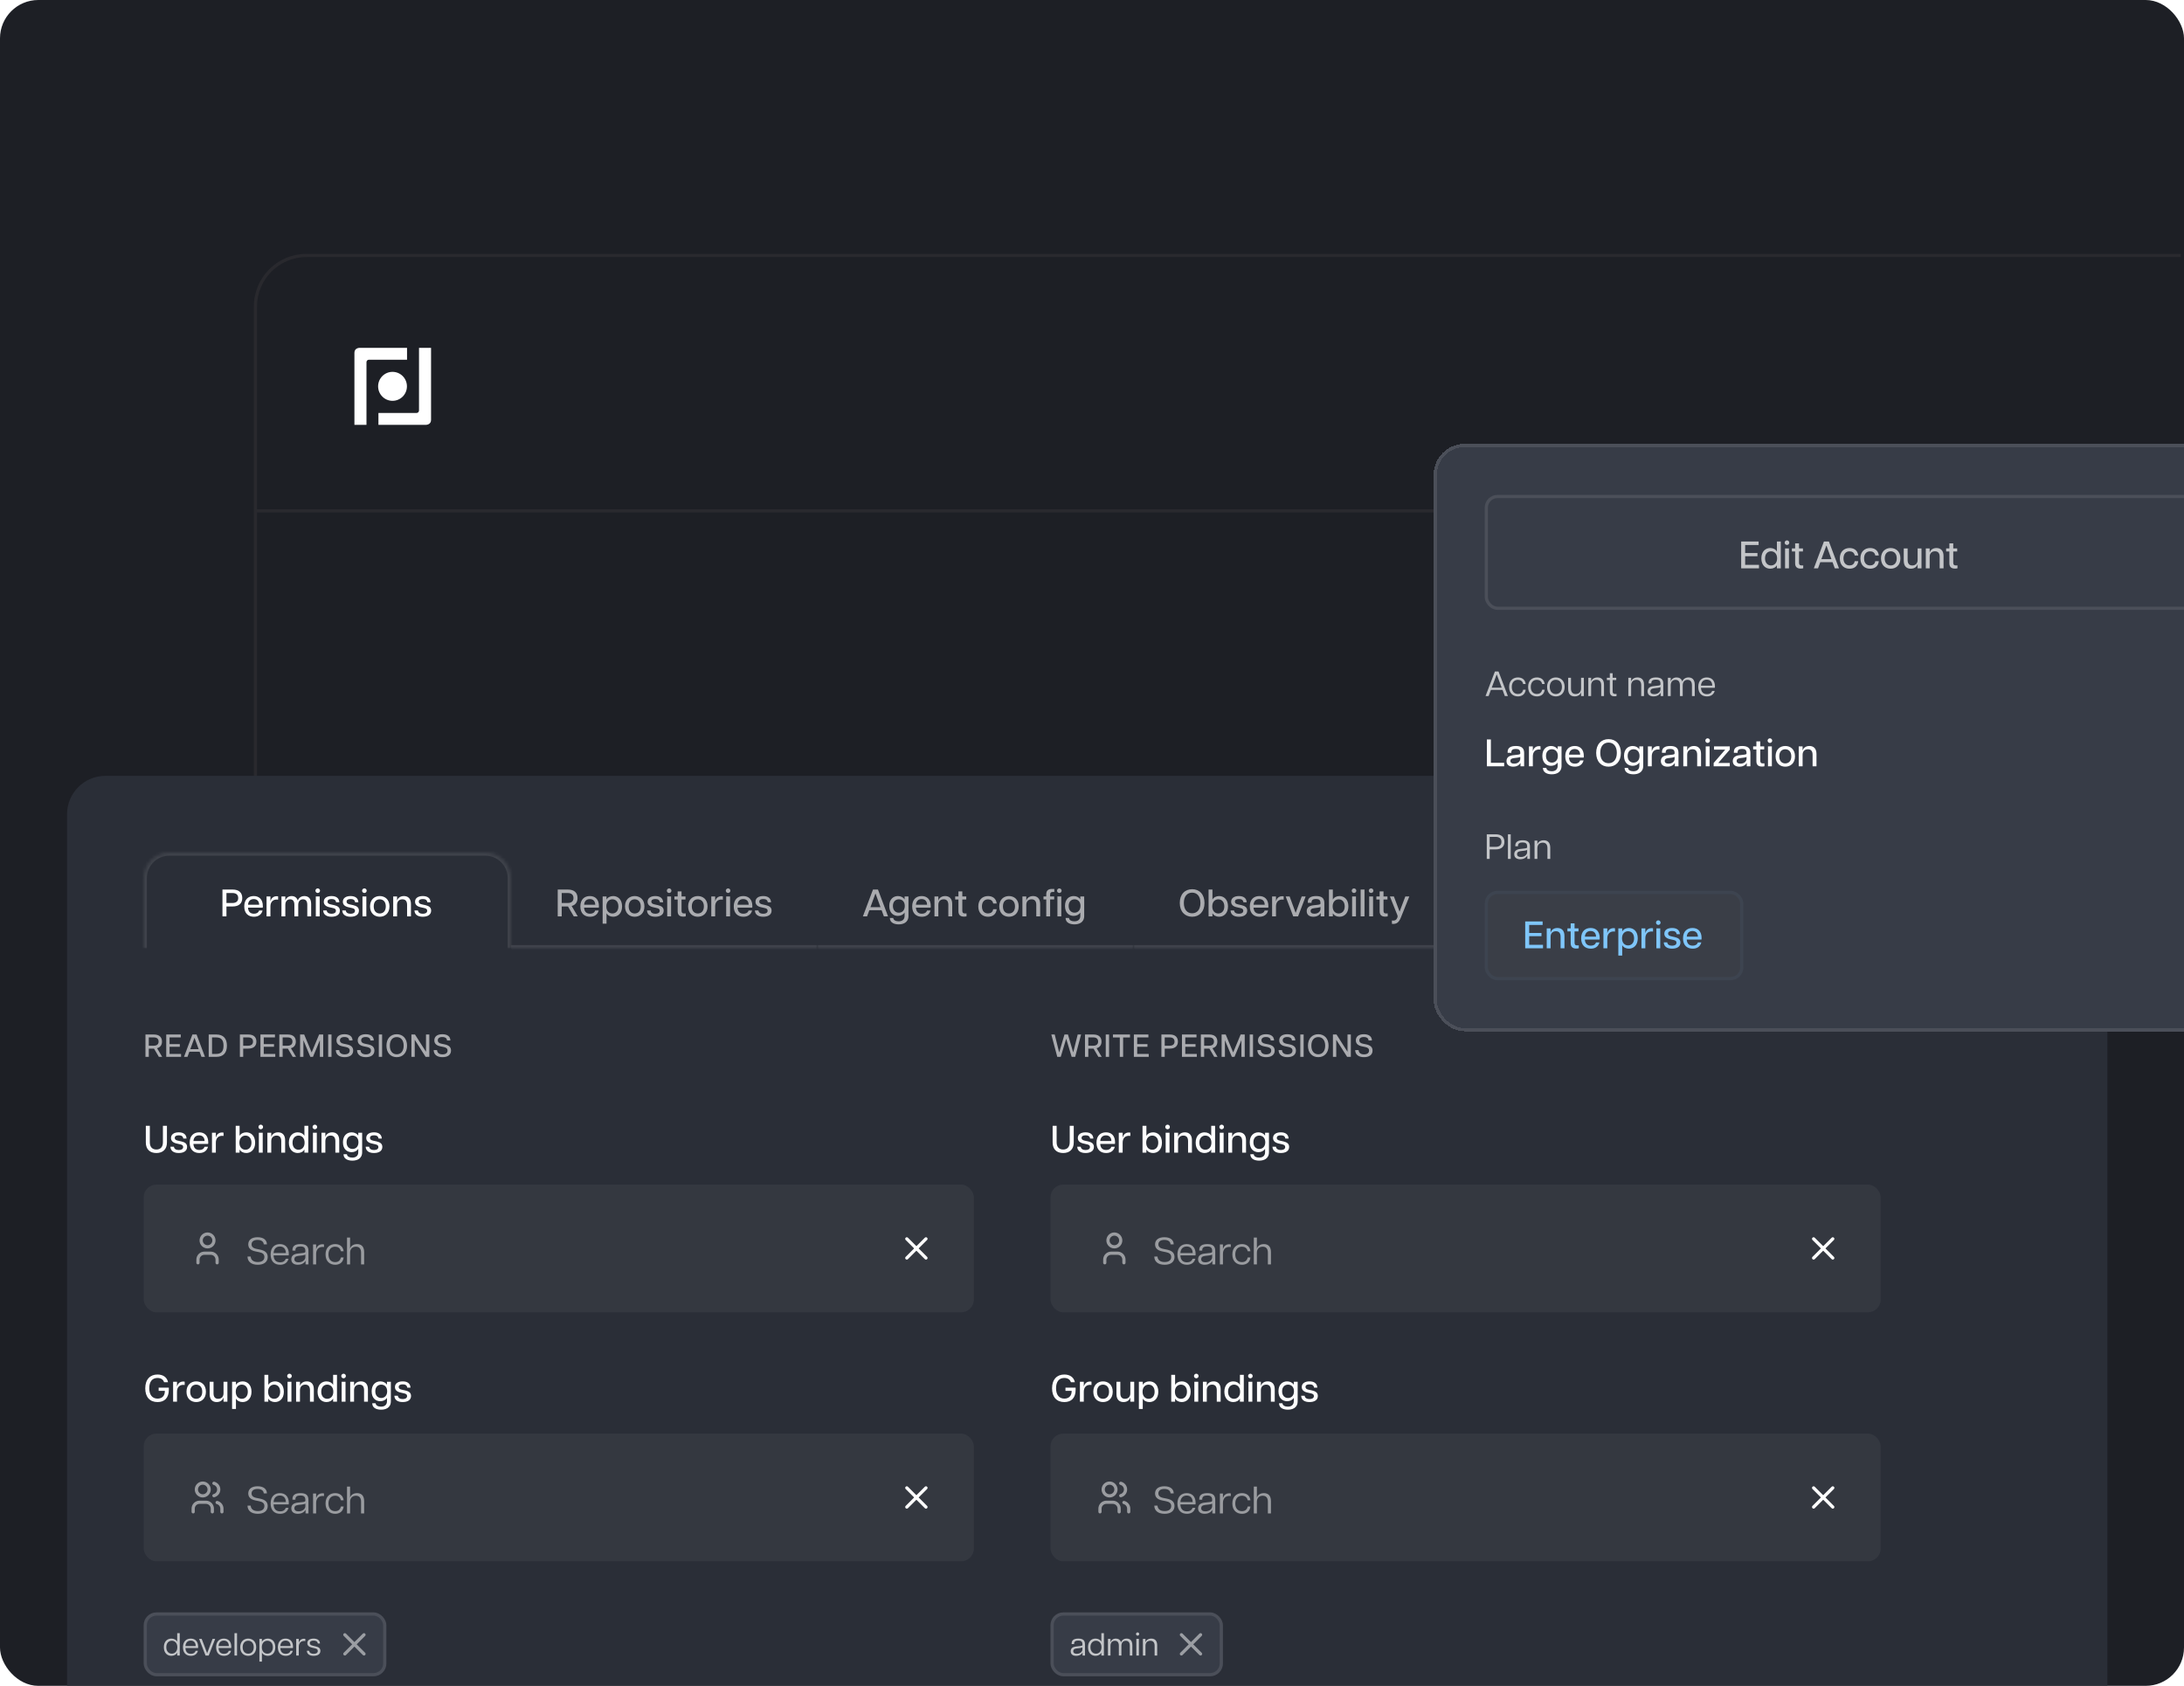 <svg width="684" height="528" viewBox="0 0 684 528" fill="none" xmlns="http://www.w3.org/2000/svg" xmlns:xlink="http://www.w3.org/1999/xlink">
<g clip-path="url(#clip0_1513_10945)">
<rect width="684" height="528" rx="12" fill="#1D1F25"/>
<g opacity="0.4">
<rect width="589" height="352" transform="translate(95 176)" fill="url(#pattern0_1513_10945)" fill-opacity="0.7"/>
</g>
<path d="M683 80H96C87.164 80 80 87.163 80 96L80 527" stroke="#29292E"/>
<path d="M80 160H684" stroke="#29292E"/>
<path d="M122.933 125.535C125.426 125.535 127.446 123.505 127.446 121C127.446 118.495 125.426 116.464 122.933 116.464C120.441 116.464 118.42 118.495 118.42 121C118.42 123.505 120.441 125.535 122.933 125.535Z" fill="white"/>
<path d="M118.521 129.339H130.466C130.886 129.339 131.226 128.993 131.226 128.567V108.94H135V131.521C135 133.06 133.386 133.06 133.386 133.06H118.521V129.339Z" fill="white"/>
<path d="M127.478 108.94V112.66H115.534C115.114 112.66 114.774 113.006 114.774 113.432V133.059H111V110.479C111 108.94 112.614 108.94 112.614 108.94H127.478Z" fill="white"/>
<g filter="url(#filter0_d_1513_10945)">
<rect x="45" y="219" width="639" height="306" rx="12" fill="#2A2E37"/>
<mask id="path-8-inside-1_1513_10945" fill="white">
<path d="M69 251C69 246.582 72.582 243 77 243H176C180.418 243 184 246.582 184 251V273H69V251Z"/>
</mask>
<path d="M68 251C68 246.029 72.029 242 77 242H176C180.971 242 185 246.029 185 251H183C183 247.134 179.866 244 176 244H77C73.134 244 70 247.134 70 251H68ZM184 273H69H184ZM68 273V251C68 246.029 72.029 242 77 242V244C73.134 244 70 247.134 70 251V273H68ZM176 242C180.971 242 185 246.029 185 251V273H183V251C183 247.134 179.866 244 176 244V242Z" fill="white" fill-opacity="0.1" mask="url(#path-8-inside-1_1513_10945)"/>
<path d="M93.672 263V254.6H96.84C98.892 254.6 99.876 255.644 99.876 257.264C99.876 258.86 98.892 259.904 96.84 259.904H94.92V263H93.672ZM96.792 258.812C98.004 258.812 98.604 258.236 98.604 257.264C98.604 256.268 98.004 255.692 96.792 255.692H94.92V258.812H96.792ZM103.524 263.12C101.844 263.12 100.5 262.136 100.5 259.892C100.5 257.6 101.868 256.64 103.476 256.64C105.084 256.64 106.32 257.612 106.32 259.796C106.32 260.012 106.308 260.132 106.284 260.264H101.664C101.76 261.572 102.42 262.172 103.536 262.172C104.304 262.172 104.892 261.896 105.156 261.164H106.236C105.864 262.556 104.796 263.12 103.524 263.12ZM101.676 259.352H105.168C105.144 258.26 104.532 257.588 103.464 257.588C102.468 257.588 101.784 258.164 101.676 259.352ZM107.482 263V256.76H108.694V258.2H108.73C108.91 257.468 109.498 256.688 110.638 256.688C110.794 256.688 110.962 256.7 111.106 256.748V257.768C110.95 257.744 110.806 257.732 110.65 257.732C109.486 257.732 108.694 258.488 108.694 259.88V263H107.482ZM120.237 259.388C120.237 258.272 119.805 257.66 118.893 257.66C118.017 257.66 117.405 258.272 117.405 259.388V263H116.193V259.388C116.193 258.272 115.749 257.66 114.849 257.66C113.973 257.66 113.361 258.272 113.361 259.388V263H112.149V256.76H113.361V258.008H113.397C113.493 257.54 114.093 256.64 115.329 256.64C116.205 256.64 116.961 257.06 117.261 258.056C117.405 257.552 118.017 256.64 119.325 256.64C120.537 256.64 121.449 257.348 121.449 259.112V263H120.237V259.388ZM122.91 263V256.76H124.122V263H122.91ZM123.51 255.68C123.126 255.68 122.79 255.368 122.79 254.96C122.79 254.564 123.126 254.24 123.51 254.24C123.894 254.24 124.23 254.564 124.23 254.96C124.23 255.368 123.894 255.68 123.51 255.68ZM127.829 263.12C126.329 263.12 125.261 262.496 125.225 261.14H126.317C126.413 261.908 127.073 262.184 127.841 262.184C128.609 262.184 129.209 261.908 129.209 261.236C129.209 260.732 128.861 260.528 128.273 260.396L127.109 260.132C125.933 259.856 125.405 259.256 125.405 258.416C125.405 257.276 126.377 256.64 127.829 256.64C129.317 256.64 130.217 257.312 130.277 258.596H129.257C129.149 257.828 128.621 257.576 127.841 257.576C127.025 257.576 126.581 257.852 126.581 258.392C126.581 258.824 126.857 259.088 127.505 259.232L128.681 259.496C129.689 259.736 130.445 260.144 130.445 261.212C130.445 262.592 129.197 263.12 127.829 263.12ZM133.796 263.12C132.296 263.12 131.228 262.496 131.192 261.14H132.284C132.38 261.908 133.04 262.184 133.808 262.184C134.576 262.184 135.176 261.908 135.176 261.236C135.176 260.732 134.828 260.528 134.24 260.396L133.076 260.132C131.9 259.856 131.372 259.256 131.372 258.416C131.372 257.276 132.344 256.64 133.796 256.64C135.284 256.64 136.184 257.312 136.244 258.596H135.224C135.116 257.828 134.588 257.576 133.808 257.576C132.992 257.576 132.548 257.852 132.548 258.392C132.548 258.824 132.824 259.088 133.472 259.232L134.648 259.496C135.656 259.736 136.412 260.144 136.412 261.212C136.412 262.592 135.164 263.12 133.796 263.12ZM137.52 263V256.76H138.732V263H137.52ZM138.12 255.68C137.736 255.68 137.4 255.368 137.4 254.96C137.4 254.564 137.736 254.24 138.12 254.24C138.504 254.24 138.84 254.564 138.84 254.96C138.84 255.368 138.504 255.68 138.12 255.68ZM142.93 263.12C141.382 263.12 139.894 262.112 139.894 259.88C139.894 257.648 141.382 256.64 142.93 256.64C144.49 256.64 145.978 257.648 145.978 259.88C145.978 262.112 144.49 263.12 142.93 263.12ZM142.93 262.1C143.938 262.1 144.826 261.416 144.826 259.88C144.826 258.344 143.938 257.66 142.93 257.66C141.922 257.66 141.046 258.344 141.046 259.88C141.046 261.416 141.922 262.1 142.93 262.1ZM151.491 259.388C151.491 258.272 151.011 257.66 150.027 257.66C149.043 257.66 148.359 258.272 148.359 259.388V263H147.147V256.76H148.359V258.008H148.395C148.503 257.54 149.103 256.64 150.495 256.64C151.719 256.64 152.703 257.348 152.703 259.112V263H151.491V259.388ZM156.413 263.12C154.913 263.12 153.845 262.496 153.809 261.14H154.901C154.997 261.908 155.657 262.184 156.425 262.184C157.193 262.184 157.793 261.908 157.793 261.236C157.793 260.732 157.445 260.528 156.857 260.396L155.693 260.132C154.517 259.856 153.989 259.256 153.989 258.416C153.989 257.276 154.961 256.64 156.413 256.64C157.901 256.64 158.801 257.312 158.861 258.596H157.841C157.733 257.828 157.205 257.576 156.425 257.576C155.609 257.576 155.165 257.852 155.165 258.392C155.165 258.824 155.441 259.088 156.089 259.232L157.265 259.496C158.273 259.736 159.029 260.144 159.029 261.212C159.029 262.592 157.781 263.12 156.413 263.12Z" fill="white"/>
<mask id="path-11-inside-2_1513_10945" fill="white">
<path d="M184 243H280V273H184V243Z"/>
</mask>
<path d="M280 273V272H184V273V274H280V273Z" fill="white" fill-opacity="0.1" mask="url(#path-11-inside-2_1513_10945)"/>
<path opacity="0.6" d="M198.672 263V254.6H201.84C203.892 254.6 204.876 255.644 204.876 257.264C204.876 258.5 204.276 259.424 203.028 259.748L204.948 263H203.7L201.888 259.904H199.92V263H198.672ZM201.792 258.812C203.004 258.812 203.604 258.236 203.604 257.264C203.604 256.268 203.004 255.692 201.792 255.692H199.92V258.812H201.792ZM208.782 263.12C207.102 263.12 205.758 262.136 205.758 259.892C205.758 257.6 207.126 256.64 208.734 256.64C210.342 256.64 211.578 257.612 211.578 259.796C211.578 260.012 211.566 260.132 211.542 260.264H206.922C207.018 261.572 207.678 262.172 208.794 262.172C209.562 262.172 210.15 261.896 210.414 261.164H211.494C211.122 262.556 210.054 263.12 208.782 263.12ZM206.934 259.352H210.426C210.402 258.26 209.79 257.588 208.722 257.588C207.726 257.588 207.042 258.164 206.934 259.352ZM212.74 265.28V256.76H213.952V257.744C214.324 257.06 215.116 256.64 216.04 256.64C217.432 256.64 218.824 257.612 218.824 259.88C218.824 262.136 217.432 263.12 216.04 263.12C215.116 263.12 214.324 262.7 213.952 262.016V265.28H212.74ZM215.788 262.1C216.76 262.1 217.672 261.404 217.672 259.88C217.672 258.356 216.76 257.66 215.788 257.66C214.828 257.66 213.892 258.356 213.892 259.88C213.892 261.404 214.828 262.1 215.788 262.1ZM222.78 263.12C221.232 263.12 219.744 262.112 219.744 259.88C219.744 257.648 221.232 256.64 222.78 256.64C224.34 256.64 225.828 257.648 225.828 259.88C225.828 262.112 224.34 263.12 222.78 263.12ZM222.78 262.1C223.788 262.1 224.676 261.416 224.676 259.88C224.676 258.344 223.788 257.66 222.78 257.66C221.772 257.66 220.896 258.344 220.896 259.88C220.896 261.416 221.772 262.1 222.78 262.1ZM229.24 263.12C227.74 263.12 226.672 262.496 226.636 261.14H227.728C227.824 261.908 228.484 262.184 229.252 262.184C230.02 262.184 230.62 261.908 230.62 261.236C230.62 260.732 230.272 260.528 229.684 260.396L228.52 260.132C227.344 259.856 226.816 259.256 226.816 258.416C226.816 257.276 227.788 256.64 229.24 256.64C230.728 256.64 231.628 257.312 231.688 258.596H230.668C230.56 257.828 230.032 257.576 229.252 257.576C228.436 257.576 227.992 257.852 227.992 258.392C227.992 258.824 228.268 259.088 228.916 259.232L230.092 259.496C231.1 259.736 231.856 260.144 231.856 261.212C231.856 262.592 230.608 263.12 229.24 263.12ZM232.963 263V256.76H234.175V263H232.963ZM233.563 255.68C233.179 255.68 232.843 255.368 232.843 254.96C232.843 254.564 233.179 254.24 233.563 254.24C233.947 254.24 234.283 254.564 234.283 254.96C234.283 255.368 233.947 255.68 233.563 255.68ZM237.99 263.084C236.946 263.084 236.238 262.64 236.238 261.416V257.72H235.218V256.76H236.238V255.188H237.45V256.76H238.686V257.72H237.45V261.212C237.45 261.824 237.654 262.1 238.326 262.1C238.47 262.1 238.578 262.1 238.77 262.076V262.988C238.542 263.048 238.278 263.084 237.99 263.084ZM242.549 263.12C241.001 263.12 239.513 262.112 239.513 259.88C239.513 257.648 241.001 256.64 242.549 256.64C244.109 256.64 245.597 257.648 245.597 259.88C245.597 262.112 244.109 263.12 242.549 263.12ZM242.549 262.1C243.557 262.1 244.445 261.416 244.445 259.88C244.445 258.344 243.557 257.66 242.549 257.66C241.541 257.66 240.665 258.344 240.665 259.88C240.665 261.416 241.541 262.1 242.549 262.1ZM246.765 263V256.76H247.977V258.2H248.013C248.193 257.468 248.781 256.688 249.921 256.688C250.077 256.688 250.245 256.7 250.389 256.748V257.768C250.233 257.744 250.089 257.732 249.933 257.732C248.769 257.732 247.977 258.488 247.977 259.88V263H246.765ZM251.432 263V256.76H252.644V263H251.432ZM252.032 255.68C251.648 255.68 251.312 255.368 251.312 254.96C251.312 254.564 251.648 254.24 252.032 254.24C252.416 254.24 252.752 254.564 252.752 254.96C252.752 255.368 252.416 255.68 252.032 255.68ZM256.83 263.12C255.15 263.12 253.806 262.136 253.806 259.892C253.806 257.6 255.174 256.64 256.782 256.64C258.39 256.64 259.626 257.612 259.626 259.796C259.626 260.012 259.614 260.132 259.59 260.264H254.97C255.066 261.572 255.726 262.172 256.842 262.172C257.61 262.172 258.198 261.896 258.462 261.164H259.542C259.17 262.556 258.102 263.12 256.83 263.12ZM254.982 259.352H258.474C258.45 258.26 257.838 257.588 256.77 257.588C255.774 257.588 255.09 258.164 254.982 259.352ZM263.033 263.12C261.533 263.12 260.465 262.496 260.429 261.14H261.521C261.617 261.908 262.277 262.184 263.045 262.184C263.813 262.184 264.413 261.908 264.413 261.236C264.413 260.732 264.065 260.528 263.477 260.396L262.313 260.132C261.137 259.856 260.609 259.256 260.609 258.416C260.609 257.276 261.581 256.64 263.033 256.64C264.521 256.64 265.421 257.312 265.481 258.596H264.461C264.353 257.828 263.825 257.576 263.045 257.576C262.229 257.576 261.785 257.852 261.785 258.392C261.785 258.824 262.061 259.088 262.709 259.232L263.885 259.496C264.893 259.736 265.649 260.144 265.649 261.212C265.649 262.592 264.401 263.12 263.033 263.12Z" fill="white"/>
<mask id="path-14-inside-3_1513_10945" fill="white">
<path d="M280 243H379V273H280V243Z"/>
</mask>
<path d="M379 273V272H280V273V274H379V273Z" fill="white" fill-opacity="0.1" mask="url(#path-14-inside-3_1513_10945)"/>
<path opacity="0.6" d="M294.252 263L297.408 254.6H298.968L302.124 263H300.816L300.108 261.068H296.268L295.56 263H294.252ZM296.616 260.12H299.76L298.224 255.908H298.152L296.616 260.12ZM305.46 265.508C304.224 265.508 302.7 265.076 302.688 263.492H303.756C303.792 264.2 304.56 264.56 305.436 264.56C306.468 264.56 307.308 264.068 307.308 262.856V261.824H307.284C306.9 262.472 306.096 262.856 305.22 262.856C303.852 262.856 302.508 261.956 302.508 259.748C302.508 257.54 303.864 256.64 305.22 256.64C306.096 256.64 306.9 257.024 307.284 257.672H307.308V256.76H308.52V262.856C308.52 265.016 306.768 265.508 305.46 265.508ZM305.508 261.848C306.468 261.848 307.368 261.176 307.368 259.748C307.368 258.32 306.468 257.66 305.508 257.66C304.536 257.66 303.648 258.32 303.648 259.748C303.648 261.176 304.536 261.848 305.508 261.848ZM312.706 263.12C311.026 263.12 309.682 262.136 309.682 259.892C309.682 257.6 311.05 256.64 312.658 256.64C314.266 256.64 315.502 257.612 315.502 259.796C315.502 260.012 315.49 260.132 315.466 260.264H310.846C310.942 261.572 311.602 262.172 312.718 262.172C313.486 262.172 314.074 261.896 314.338 261.164H315.418C315.046 262.556 313.978 263.12 312.706 263.12ZM310.858 259.352H314.35C314.326 258.26 313.714 257.588 312.646 257.588C311.65 257.588 310.966 258.164 310.858 259.352ZM321.009 259.388C321.009 258.272 320.529 257.66 319.545 257.66C318.561 257.66 317.877 258.272 317.877 259.388V263H316.665V256.76H317.877V258.008H317.913C318.021 257.54 318.621 256.64 320.013 256.64C321.237 256.64 322.221 257.348 322.221 259.112V263H321.009V259.388ZM325.922 263.084C324.878 263.084 324.17 262.64 324.17 261.416V257.72H323.15V256.76H324.17V255.188H325.382V256.76H326.618V257.72H325.382V261.212C325.382 261.824 325.586 262.1 326.258 262.1C326.402 262.1 326.51 262.1 326.702 262.076V262.988C326.474 263.048 326.21 263.084 325.922 263.084ZM333.437 263.12C331.865 263.12 330.389 262.148 330.389 259.892C330.389 257.636 331.865 256.64 333.437 256.64C334.553 256.64 335.933 257.12 336.161 258.98H335.057C334.889 258.02 334.205 257.672 333.425 257.672C332.285 257.672 331.529 258.488 331.529 259.892C331.529 261.296 332.285 262.088 333.425 262.088C334.217 262.088 334.889 261.728 335.057 260.756H336.161C335.957 262.64 334.553 263.12 333.437 263.12ZM339.99 263.12C338.442 263.12 336.954 262.112 336.954 259.88C336.954 257.648 338.442 256.64 339.99 256.64C341.55 256.64 343.038 257.648 343.038 259.88C343.038 262.112 341.55 263.12 339.99 263.12ZM339.99 262.1C340.998 262.1 341.886 261.416 341.886 259.88C341.886 258.344 340.998 257.66 339.99 257.66C338.982 257.66 338.106 258.344 338.106 259.88C338.106 261.416 338.982 262.1 339.99 262.1ZM348.55 259.388C348.55 258.272 348.07 257.66 347.086 257.66C346.102 257.66 345.418 258.272 345.418 259.388V263H344.206V256.76H345.418V258.008H345.454C345.562 257.54 346.162 256.64 347.554 256.64C348.778 256.64 349.762 257.348 349.762 259.112V263H348.55V259.388ZM351.673 256.064C351.673 254.84 352.405 254.408 353.437 254.408H354.193V255.356H353.737C353.113 255.356 352.885 255.62 352.885 256.232V256.76H354.157V257.708H352.885V263H351.673V257.708H350.809V256.76H351.673V256.064ZM355.169 263V256.76H356.381V263H355.169ZM355.769 255.68C355.385 255.68 355.049 255.368 355.049 254.96C355.049 254.564 355.385 254.24 355.769 254.24C356.153 254.24 356.489 254.564 356.489 254.96C356.489 255.368 356.153 255.68 355.769 255.68ZM360.496 265.508C359.26 265.508 357.736 265.076 357.724 263.492H358.792C358.828 264.2 359.596 264.56 360.472 264.56C361.504 264.56 362.344 264.068 362.344 262.856V261.824H362.32C361.936 262.472 361.132 262.856 360.256 262.856C358.888 262.856 357.544 261.956 357.544 259.748C357.544 257.54 358.9 256.64 360.256 256.64C361.132 256.64 361.936 257.024 362.32 257.672H362.344V256.76H363.556V262.856C363.556 265.016 361.804 265.508 360.496 265.508ZM360.544 261.848C361.504 261.848 362.404 261.176 362.404 259.748C362.404 258.32 361.504 257.66 360.544 257.66C359.572 257.66 358.684 258.32 358.684 259.748C358.684 261.176 359.572 261.848 360.544 261.848Z" fill="white"/>
<mask id="path-17-inside-4_1513_10945" fill="white">
<path d="M379 243H480V273H379V243Z"/>
</mask>
<path d="M480 273V272H379V273V274H480V273Z" fill="white" fill-opacity="0.1" mask="url(#path-17-inside-4_1513_10945)"/>
<path opacity="0.6" d="M397.368 263.12C395.1 263.12 393.492 261.512 393.492 258.8C393.492 256.088 395.1 254.492 397.368 254.492C399.624 254.492 401.232 256.088 401.232 258.8C401.232 261.512 399.624 263.12 397.368 263.12ZM397.368 262.04C398.904 262.04 399.96 260.888 399.96 258.8C399.96 256.712 398.904 255.572 397.368 255.572C395.82 255.572 394.764 256.712 394.764 258.8C394.764 260.888 395.82 262.04 397.368 262.04ZM405.811 263.12C404.887 263.12 404.095 262.7 403.723 262.016V263H402.511V254.6H403.723V257.744C404.095 257.06 404.887 256.64 405.811 256.64C407.203 256.64 408.595 257.612 408.595 259.88C408.595 262.136 407.203 263.12 405.811 263.12ZM405.559 262.1C406.531 262.1 407.443 261.404 407.443 259.88C407.443 258.356 406.531 257.66 405.559 257.66C404.599 257.66 403.663 258.356 403.663 259.88C403.663 261.404 404.599 262.1 405.559 262.1ZM412 263.12C410.5 263.12 409.432 262.496 409.396 261.14H410.488C410.584 261.908 411.244 262.184 412.012 262.184C412.78 262.184 413.38 261.908 413.38 261.236C413.38 260.732 413.032 260.528 412.444 260.396L411.28 260.132C410.104 259.856 409.576 259.256 409.576 258.416C409.576 257.276 410.548 256.64 412 256.64C413.488 256.64 414.388 257.312 414.448 258.596H413.428C413.32 257.828 412.792 257.576 412.012 257.576C411.196 257.576 410.752 257.852 410.752 258.392C410.752 258.824 411.028 259.088 411.676 259.232L412.852 259.496C413.86 259.736 414.616 260.144 414.616 261.212C414.616 262.592 413.368 263.12 412 263.12ZM418.447 263.12C416.767 263.12 415.423 262.136 415.423 259.892C415.423 257.6 416.791 256.64 418.399 256.64C420.007 256.64 421.243 257.612 421.243 259.796C421.243 260.012 421.231 260.132 421.207 260.264H416.587C416.683 261.572 417.343 262.172 418.459 262.172C419.227 262.172 419.815 261.896 420.079 261.164H421.159C420.787 262.556 419.719 263.12 418.447 263.12ZM416.599 259.352H420.091C420.067 258.26 419.455 257.588 418.387 257.588C417.391 257.588 416.707 258.164 416.599 259.352ZM422.406 263V256.76H423.618V258.2H423.654C423.834 257.468 424.422 256.688 425.562 256.688C425.718 256.688 425.886 256.7 426.03 256.748V257.768C425.874 257.744 425.73 257.732 425.574 257.732C424.41 257.732 423.618 258.488 423.618 259.88V263H422.406ZM429.017 263L426.653 256.76H427.889L429.761 261.848H429.809L431.681 256.76H432.917L430.541 263H429.017ZM435.332 263.12C434.168 263.12 433.244 262.604 433.244 261.368C433.244 260.168 434.12 259.676 435.236 259.544L436.784 259.364C437.36 259.292 437.552 259.184 437.552 258.992V258.824C437.552 257.828 437.036 257.564 436.16 257.564C435.26 257.564 434.756 257.828 434.756 258.62V258.764H433.592V258.512C433.592 257.264 434.468 256.64 436.184 256.64C437.948 256.64 438.764 257.3 438.764 258.812V263H437.624V261.992H437.576C437.456 262.232 436.868 263.12 435.332 263.12ZM435.632 262.172C436.952 262.172 437.552 261.356 437.552 260.684V260C437.468 260.132 437.312 260.216 436.7 260.288L435.524 260.444C434.744 260.54 434.456 260.816 434.456 261.308C434.456 261.896 434.876 262.172 435.632 262.172ZM443.515 263.12C442.591 263.12 441.799 262.7 441.427 262.016V263H440.215V254.6H441.427V257.744C441.799 257.06 442.591 256.64 443.515 256.64C444.907 256.64 446.299 257.612 446.299 259.88C446.299 262.136 444.907 263.12 443.515 263.12ZM443.263 262.1C444.235 262.1 445.147 261.404 445.147 259.88C445.147 258.356 444.235 257.66 443.263 257.66C442.303 257.66 441.367 258.356 441.367 259.88C441.367 261.404 442.303 262.1 443.263 262.1ZM447.46 263V256.76H448.672V263H447.46ZM448.06 255.68C447.676 255.68 447.34 255.368 447.34 254.96C447.34 254.564 447.676 254.24 448.06 254.24C448.444 254.24 448.78 254.564 448.78 254.96C448.78 255.368 448.444 255.68 448.06 255.68ZM450.135 263V254.6H451.347V263H450.135ZM452.81 263V256.76H454.022V263H452.81ZM453.41 255.68C453.026 255.68 452.69 255.368 452.69 254.96C452.69 254.564 453.026 254.24 453.41 254.24C453.794 254.24 454.13 254.564 454.13 254.96C454.13 255.368 453.794 255.68 453.41 255.68ZM457.836 263.084C456.792 263.084 456.084 262.64 456.084 261.416V257.72H455.064V256.76H456.084V255.188H457.296V256.76H458.532V257.72H457.296V261.212C457.296 261.824 457.5 262.1 458.172 262.1C458.316 262.1 458.424 262.1 458.616 262.076V262.988C458.388 263.048 458.124 263.084 457.836 263.084ZM459.933 264.296C460.965 264.44 461.373 264.032 461.613 263.444C461.745 263.108 461.745 262.904 461.637 262.616L459.297 256.76H460.545L462.333 261.524L464.133 256.76H465.381L462.741 263.36C462.093 264.968 461.325 265.496 459.933 265.34V264.296Z" fill="white"/>
<mask id="path-20-inside-5_1513_10945" fill="white">
<path d="M480 243H576V273H480V243Z"/>
</mask>
<path d="M576 273V272H480V273V274H576V273Z" fill="white" fill-opacity="0.1" mask="url(#path-20-inside-5_1513_10945)"/>
<path opacity="0.6" d="M494.252 263L497.408 254.6H498.968L502.124 263H500.816L500.108 261.068H496.268L495.56 263H494.252ZM496.616 260.12H499.76L498.224 255.908H498.152L496.616 260.12ZM504.02 260.372C504.02 261.488 504.5 262.1 505.484 262.1C506.468 262.1 507.152 261.488 507.152 260.372V256.76H508.364V263H507.152V261.752H507.116C507.008 262.22 506.408 263.12 505.016 263.12C503.792 263.12 502.808 262.412 502.808 260.648V256.76H504.02V260.372ZM512.182 263.084C511.138 263.084 510.43 262.64 510.43 261.416V257.72H509.41V256.76H510.43V255.188H511.642V256.76H512.878V257.72H511.642V261.212C511.642 261.824 511.846 262.1 512.518 262.1C512.662 262.1 512.77 262.1 512.962 262.076V262.988C512.734 263.048 512.47 263.084 512.182 263.084ZM516.741 263.12C515.193 263.12 513.705 262.112 513.705 259.88C513.705 257.648 515.193 256.64 516.741 256.64C518.301 256.64 519.789 257.648 519.789 259.88C519.789 262.112 518.301 263.12 516.741 263.12ZM516.741 262.1C517.749 262.1 518.637 261.416 518.637 259.88C518.637 258.344 517.749 257.66 516.741 257.66C515.733 257.66 514.857 258.344 514.857 259.88C514.857 261.416 515.733 262.1 516.741 262.1ZM525.054 260.372C525.054 261.488 525.534 262.1 526.518 262.1C527.502 262.1 528.186 261.488 528.186 260.372V256.76H529.398V263H528.186V261.752H528.15C528.042 262.22 527.442 263.12 526.05 263.12C524.826 263.12 523.842 262.412 523.842 260.648V256.76H525.054V260.372ZM530.865 265.28V256.76H532.077V257.744C532.449 257.06 533.241 256.64 534.165 256.64C535.557 256.64 536.949 257.612 536.949 259.88C536.949 262.136 535.557 263.12 534.165 263.12C533.241 263.12 532.449 262.7 532.077 262.016V265.28H530.865ZM533.913 262.1C534.885 262.1 535.797 261.404 535.797 259.88C535.797 258.356 534.885 257.66 533.913 257.66C532.953 257.66 532.017 258.356 532.017 259.88C532.017 261.404 532.953 262.1 533.913 262.1ZM540.652 263.12C539.26 263.12 537.868 262.136 537.868 259.88C537.868 257.612 539.26 256.64 540.652 256.64C541.576 256.64 542.368 257.06 542.74 257.744V254.6H543.952V263H542.74V262.016C542.368 262.7 541.576 263.12 540.652 263.12ZM540.904 262.1C541.864 262.1 542.8 261.404 542.8 259.88C542.8 258.356 541.864 257.66 540.904 257.66C539.932 257.66 539.02 258.356 539.02 259.88C539.02 261.404 539.932 262.1 540.904 262.1ZM547.201 263.12C546.037 263.12 545.113 262.604 545.113 261.368C545.113 260.168 545.989 259.676 547.105 259.544L548.653 259.364C549.229 259.292 549.421 259.184 549.421 258.992V258.824C549.421 257.828 548.905 257.564 548.029 257.564C547.129 257.564 546.625 257.828 546.625 258.62V258.764H545.461V258.512C545.461 257.264 546.337 256.64 548.053 256.64C549.817 256.64 550.633 257.3 550.633 258.812V263H549.493V261.992H549.445C549.325 262.232 548.737 263.12 547.201 263.12ZM547.501 262.172C548.821 262.172 549.421 261.356 549.421 260.684V260C549.337 260.132 549.181 260.216 548.569 260.288L547.393 260.444C546.613 260.54 546.325 260.816 546.325 261.308C546.325 261.896 546.745 262.172 547.501 262.172ZM554.26 263.084C553.216 263.084 552.508 262.64 552.508 261.416V257.72H551.488V256.76H552.508V255.188H553.72V256.76H554.956V257.72H553.72V261.212C553.72 261.824 553.924 262.1 554.596 262.1C554.74 262.1 554.848 262.1 555.04 262.076V262.988C554.812 263.048 554.548 263.084 554.26 263.084ZM558.807 263.12C557.127 263.12 555.783 262.136 555.783 259.892C555.783 257.6 557.151 256.64 558.759 256.64C560.367 256.64 561.603 257.612 561.603 259.796C561.603 260.012 561.591 260.132 561.567 260.264H556.947C557.043 261.572 557.703 262.172 558.819 262.172C559.587 262.172 560.175 261.896 560.439 261.164H561.519C561.147 262.556 560.079 263.12 558.807 263.12ZM556.959 259.352H560.451C560.427 258.26 559.815 257.588 558.747 257.588C557.751 257.588 557.067 258.164 556.959 259.352Z" fill="white"/>
<path opacity="0.6" d="M69.56 307V300H72.2C73.91 300 74.73 300.87 74.73 302.22C74.73 303.25 74.23 304.02 73.19 304.29L74.79 307H73.75L72.24 304.42H70.6V307H69.56ZM72.16 303.51C73.17 303.51 73.67 303.03 73.67 302.22C73.67 301.39 73.17 300.91 72.16 300.91H70.6V303.51H72.16ZM76.064 307V300H80.614V300.91H77.103V303.01H80.314V303.84H77.103V306.09H80.713V307H76.064ZM81.631 307L84.261 300H85.561L88.191 307H87.101L86.511 305.39H83.311L82.721 307H81.631ZM83.601 304.6H86.221L84.941 301.09H84.881L83.601 304.6ZM89.364 307V300H91.754C93.954 300 95.064 301.26 95.064 303.5C95.064 305.74 93.954 307 91.754 307H89.364ZM91.653 306.09C93.314 306.09 94.004 305.26 94.004 303.5C94.004 301.73 93.314 300.91 91.653 300.91H90.403V306.09H91.653ZM99.128 307V300H101.768C103.478 300 104.298 300.87 104.298 302.22C104.298 303.55 103.478 304.42 101.768 304.42H100.168V307H99.128ZM101.728 303.51C102.738 303.51 103.238 303.03 103.238 302.22C103.238 301.39 102.738 300.91 101.728 300.91H100.168V303.51H101.728ZM105.564 307V300H110.114V300.91H106.604V303.01H109.814V303.84H106.604V306.09H110.214V307H105.564ZM111.481 307V300H114.121C115.831 300 116.651 300.87 116.651 302.22C116.651 303.25 116.151 304.02 115.111 304.29L116.711 307H115.671L114.161 304.42H112.521V307H111.481ZM114.081 303.51C115.091 303.51 115.591 303.03 115.591 302.22C115.591 301.39 115.091 300.91 114.081 300.91H112.521V303.51H114.081ZM117.985 307V300H119.265L121.605 305.62L123.945 300H125.225V307H124.185V301.86H124.145L122.015 307H121.195L119.055 301.86H119.025V307H117.985ZM126.783 307V300H127.823V307H126.783ZM131.931 307.1C130.161 307.1 129.181 306.23 129.181 304.88H130.241C130.281 305.63 130.781 306.22 131.941 306.22C132.981 306.22 133.521 305.76 133.521 305.04C133.521 304.35 133.031 304.06 132.261 303.91L131.321 303.72C130.131 303.48 129.381 302.92 129.381 301.84C129.381 300.63 130.311 299.91 131.891 299.91C133.471 299.91 134.411 300.64 134.411 301.87H133.351C133.341 301.21 132.831 300.79 131.871 300.79C130.861 300.79 130.461 301.26 130.461 301.84C130.461 302.33 130.761 302.71 131.591 302.88L132.491 303.06C133.891 303.34 134.611 303.91 134.611 305.03C134.611 306.39 133.541 307.1 131.931 307.1ZM138.581 307.1C136.811 307.1 135.831 306.23 135.831 304.88H136.891C136.931 305.63 137.431 306.22 138.591 306.22C139.631 306.22 140.171 305.76 140.171 305.04C140.171 304.35 139.681 304.06 138.911 303.91L137.971 303.72C136.781 303.48 136.031 302.92 136.031 301.84C136.031 300.63 136.961 299.91 138.541 299.91C140.121 299.91 141.061 300.64 141.061 301.87H140.001C139.991 301.21 139.481 300.79 138.521 300.79C137.511 300.79 137.111 301.26 137.111 301.84C137.111 302.33 137.411 302.71 138.241 302.88L139.141 303.06C140.541 303.34 141.261 303.91 141.261 305.03C141.261 306.39 140.191 307.1 138.581 307.1ZM142.631 307V300H143.671V307H142.631ZM148.26 307.1C146.37 307.1 145.03 305.76 145.03 303.5C145.03 301.24 146.37 299.91 148.26 299.91C150.14 299.91 151.48 301.24 151.48 303.5C151.48 305.76 150.14 307.1 148.26 307.1ZM148.26 306.2C149.54 306.2 150.42 305.24 150.42 303.5C150.42 301.76 149.54 300.81 148.26 300.81C146.97 300.81 146.09 301.76 146.09 303.5C146.09 305.24 146.97 306.2 148.26 306.2ZM152.846 307V300H153.966L157.386 305.37H157.416V300H158.456V307H157.296L153.906 301.68H153.886V307H152.846ZM162.574 307.1C160.804 307.1 159.824 306.23 159.824 304.88H160.884C160.924 305.63 161.424 306.22 162.584 306.22C163.624 306.22 164.164 305.76 164.164 305.04C164.164 304.35 163.674 304.06 162.904 303.91L161.964 303.72C160.774 303.48 160.024 302.92 160.024 301.84C160.024 300.63 160.954 299.91 162.534 299.91C164.114 299.91 165.054 300.64 165.054 301.87H163.994C163.984 301.21 163.474 300.79 162.514 300.79C161.504 300.79 161.104 301.26 161.104 301.84C161.104 302.33 161.404 302.71 162.234 302.88L163.134 303.06C164.534 303.34 165.254 303.91 165.254 305.03C165.254 306.39 164.184 307.1 162.574 307.1Z" fill="white"/>
<path d="M72.972 337.12C70.968 337.12 69.672 335.98 69.672 333.82V328.6H70.92V333.736C70.92 335.224 71.688 336.028 72.972 336.028C74.256 336.028 75.024 335.224 75.024 333.736V328.6H76.284V333.82C76.284 335.98 74.964 337.12 72.972 337.12ZM79.981 337.12C78.481 337.12 77.413 336.496 77.377 335.14H78.469C78.565 335.908 79.225 336.184 79.993 336.184C80.761 336.184 81.361 335.908 81.361 335.236C81.361 334.732 81.013 334.528 80.425 334.396L79.261 334.132C78.085 333.856 77.557 333.256 77.557 332.416C77.557 331.276 78.529 330.64 79.981 330.64C81.469 330.64 82.369 331.312 82.429 332.596H81.409C81.301 331.828 80.773 331.576 79.993 331.576C79.177 331.576 78.733 331.852 78.733 332.392C78.733 332.824 79.009 333.088 79.657 333.232L80.833 333.496C81.841 333.736 82.597 334.144 82.597 335.212C82.597 336.592 81.349 337.12 79.981 337.12ZM86.429 337.12C84.749 337.12 83.405 336.136 83.405 333.892C83.405 331.6 84.773 330.64 86.381 330.64C87.989 330.64 89.225 331.612 89.225 333.796C89.225 334.012 89.213 334.132 89.189 334.264H84.569C84.665 335.572 85.325 336.172 86.441 336.172C87.209 336.172 87.797 335.896 88.061 335.164H89.141C88.769 336.556 87.701 337.12 86.429 337.12ZM84.581 333.352H88.073C88.049 332.26 87.437 331.588 86.369 331.588C85.373 331.588 84.689 332.164 84.581 333.352ZM90.388 337V330.76H91.6V332.2H91.635C91.816 331.468 92.403 330.688 93.543 330.688C93.7 330.688 93.868 330.7 94.011 330.748V331.768C93.856 331.744 93.712 331.732 93.555 331.732C92.391 331.732 91.6 332.488 91.6 333.88V337H90.388ZM101.123 337.12C100.199 337.12 99.407 336.7 99.035 336.016V337H97.823V328.6H99.035V331.744C99.407 331.06 100.199 330.64 101.123 330.64C102.515 330.64 103.907 331.612 103.907 333.88C103.907 336.136 102.515 337.12 101.123 337.12ZM100.871 336.1C101.843 336.1 102.755 335.404 102.755 333.88C102.755 332.356 101.843 331.66 100.871 331.66C99.911 331.66 98.975 332.356 98.975 333.88C98.975 335.404 99.911 336.1 100.871 336.1ZM105.068 337V330.76H106.28V337H105.068ZM105.668 329.68C105.284 329.68 104.948 329.368 104.948 328.96C104.948 328.564 105.284 328.24 105.668 328.24C106.052 328.24 106.388 328.564 106.388 328.96C106.388 329.368 106.052 329.68 105.668 329.68ZM112.086 333.388C112.086 332.272 111.606 331.66 110.622 331.66C109.638 331.66 108.954 332.272 108.954 333.388V337H107.742V330.76H108.954V332.008H108.99C109.098 331.54 109.698 330.64 111.09 330.64C112.314 330.64 113.298 331.348 113.298 333.112V337H112.086V333.388ZM117.249 337.12C115.857 337.12 114.465 336.136 114.465 333.88C114.465 331.612 115.857 330.64 117.249 330.64C118.173 330.64 118.965 331.06 119.337 331.744V328.6H120.549V337H119.337V336.016C118.965 336.7 118.173 337.12 117.249 337.12ZM117.501 336.1C118.461 336.1 119.397 335.404 119.397 333.88C119.397 332.356 118.461 331.66 117.501 331.66C116.529 331.66 115.617 332.356 115.617 333.88C115.617 335.404 116.529 336.1 117.501 336.1ZM122.01 337V330.76H123.222V337H122.01ZM122.61 329.68C122.226 329.68 121.89 329.368 121.89 328.96C121.89 328.564 122.226 328.24 122.61 328.24C122.994 328.24 123.33 328.564 123.33 328.96C123.33 329.368 122.994 329.68 122.61 329.68ZM129.029 333.388C129.029 332.272 128.549 331.66 127.565 331.66C126.581 331.66 125.897 332.272 125.897 333.388V337H124.685V330.76H125.897V332.008H125.933C126.041 331.54 126.641 330.64 128.033 330.64C129.257 330.64 130.241 331.348 130.241 333.112V337H129.029V333.388ZM134.359 339.508C133.123 339.508 131.599 339.076 131.587 337.492H132.655C132.691 338.2 133.459 338.56 134.335 338.56C135.367 338.56 136.207 338.068 136.207 336.856V335.824H136.183C135.799 336.472 134.995 336.856 134.119 336.856C132.751 336.856 131.407 335.956 131.407 333.748C131.407 331.54 132.763 330.64 134.119 330.64C134.995 330.64 135.799 331.024 136.183 331.672H136.207V330.76H137.419V336.856C137.419 339.016 135.667 339.508 134.359 339.508ZM134.407 335.848C135.367 335.848 136.267 335.176 136.267 333.748C136.267 332.32 135.367 331.66 134.407 331.66C133.435 331.66 132.547 332.32 132.547 333.748C132.547 335.176 133.435 335.848 134.407 335.848ZM141.126 337.12C139.626 337.12 138.558 336.496 138.522 335.14H139.614C139.71 335.908 140.37 336.184 141.138 336.184C141.906 336.184 142.506 335.908 142.506 335.236C142.506 334.732 142.158 334.528 141.57 334.396L140.406 334.132C139.23 333.856 138.702 333.256 138.702 332.416C138.702 331.276 139.674 330.64 141.126 330.64C142.614 330.64 143.514 331.312 143.574 332.596H142.554C142.446 331.828 141.918 331.576 141.138 331.576C140.322 331.576 139.878 331.852 139.878 332.392C139.878 332.824 140.154 333.088 140.802 333.232L141.978 333.496C142.986 333.736 143.742 334.144 143.742 335.212C143.742 336.592 142.494 337.12 141.126 337.12Z" fill="white"/>
<rect x="69" y="347" width="260" height="40" rx="4" fill="white" fill-opacity="0.05"/>
<g opacity="0.5">
<path d="M86 371.5V370.5C86 369.97 86.211 369.461 86.586 369.086C86.961 368.711 87.47 368.5 88 368.5H90C90.53 368.5 91.039 368.711 91.414 369.086C91.789 369.461 92 369.97 92 370.5V371.5M87 364.5C87 365.03 87.211 365.539 87.586 365.914C87.961 366.289 88.47 366.5 89 366.5C89.53 366.5 90.039 366.289 90.414 365.914C90.789 365.539 91 365.03 91 364.5C91 363.97 90.789 363.461 90.414 363.086C90.039 362.711 89.53 362.5 89 362.5C88.47 362.5 87.961 362.711 87.586 363.086C87.211 363.461 87 363.97 87 364.5Z" stroke="white" stroke-linecap="round" stroke-linejoin="round"/>
</g>
<path opacity="0.5" d="M104.732 372.12C102.62 372.12 101.516 371.052 101.516 369.552H102.512C102.572 370.512 103.232 371.268 104.744 371.268C106.124 371.268 106.808 370.632 106.808 369.684C106.808 368.748 106.136 368.364 105.152 368.172L104.036 367.944C102.572 367.656 101.756 366.948 101.756 365.736C101.756 364.368 102.788 363.492 104.672 363.492C106.532 363.492 107.588 364.368 107.588 365.736H106.604C106.568 364.932 105.944 364.332 104.66 364.332C103.328 364.332 102.788 364.956 102.788 365.736C102.788 366.42 103.208 366.924 104.312 367.14L105.392 367.356C106.928 367.668 107.84 368.304 107.84 369.672C107.84 371.232 106.652 372.12 104.732 372.12ZM111.719 372.12C110.003 372.12 108.755 371.088 108.755 368.892C108.755 366.624 110.075 365.64 111.671 365.64C113.279 365.64 114.455 366.648 114.455 368.736C114.455 368.94 114.443 369.06 114.419 369.18H109.679C109.751 370.644 110.471 371.352 111.731 371.352C112.499 371.352 113.195 371.1 113.495 370.248H114.371C113.963 371.628 112.907 372.12 111.719 372.12ZM109.679 368.448H113.531C113.519 367.14 112.811 366.396 111.659 366.396C110.567 366.396 109.775 367.056 109.679 368.448ZM117.288 372.12C116.1 372.12 115.236 371.58 115.236 370.404C115.236 369.3 115.992 368.76 117.204 368.616L118.8 368.436C119.448 368.364 119.64 368.232 119.64 368.028V367.776C119.64 366.72 119.112 366.384 118.08 366.384C117.048 366.384 116.52 366.72 116.52 367.548V367.692H115.596V367.464C115.596 366.216 116.484 365.64 118.116 365.64C119.808 365.64 120.6 366.276 120.6 367.776V372H119.7V370.92H119.652C119.508 371.232 118.824 372.12 117.288 372.12ZM117.516 371.352C118.968 371.352 119.64 370.392 119.64 369.768V368.868C119.592 369 119.388 369.108 118.74 369.192L117.432 369.348C116.508 369.456 116.196 369.804 116.196 370.356C116.196 371.076 116.736 371.352 117.516 371.352ZM122.051 372V365.76H123.011V367.152H123.035C123.203 366.504 123.791 365.688 125.003 365.688C125.159 365.688 125.327 365.7 125.471 365.748V366.564C125.315 366.54 125.171 366.528 125.015 366.528C123.755 366.528 123.011 367.38 123.011 368.712V372H122.051ZM128.971 372.12C127.363 372.12 125.958 371.1 125.958 368.892C125.958 366.672 127.363 365.64 128.971 365.64C130.087 365.64 131.395 366.132 131.622 367.884H130.747C130.567 366.84 129.775 366.456 128.959 366.456C127.747 366.456 126.871 367.308 126.871 368.892C126.871 370.476 127.747 371.292 128.959 371.292C129.787 371.292 130.567 370.92 130.747 369.84H131.622C131.407 371.616 130.087 372.12 128.971 372.12ZM137.084 368.34C137.084 367.152 136.58 366.456 135.476 366.456C134.372 366.456 133.64 367.152 133.64 368.34V372H132.68V363.6H133.64V366.984H133.664C133.772 366.564 134.372 365.64 135.812 365.64C137.048 365.64 138.044 366.312 138.044 368.148V372H137.084V368.34Z" fill="white"/>
<path d="M314 364L308 370M308 364L314 370" stroke="white" stroke-linecap="round" stroke-linejoin="round"/>
<path d="M73.332 415.12C70.956 415.12 69.492 413.584 69.492 410.824C69.492 408.004 71.04 406.492 73.32 406.492C74.988 406.492 76.32 407.296 76.632 408.916H75.396C75.096 407.98 74.304 407.572 73.32 407.572C71.64 407.572 70.74 408.772 70.74 410.788C70.74 412.816 71.664 414.04 73.344 414.04C74.628 414.04 75.648 413.32 75.636 411.604H73.692V410.596H76.872V411.268C76.872 413.8 75.552 415.12 73.332 415.12ZM78.218 415V408.76H79.43V410.2H79.466C79.646 409.468 80.234 408.688 81.374 408.688C81.53 408.688 81.698 408.7 81.842 408.748V409.768C81.686 409.744 81.542 409.732 81.386 409.732C80.222 409.732 79.43 410.488 79.43 411.88V415H78.218ZM85.445 415.12C83.897 415.12 82.409 414.112 82.409 411.88C82.409 409.648 83.897 408.64 85.445 408.64C87.005 408.64 88.493 409.648 88.493 411.88C88.493 414.112 87.005 415.12 85.445 415.12ZM85.445 414.1C86.453 414.1 87.341 413.416 87.341 411.88C87.341 410.344 86.453 409.66 85.445 409.66C84.437 409.66 83.561 410.344 83.561 411.88C83.561 413.416 84.437 414.1 85.445 414.1ZM90.873 412.372C90.873 413.488 91.353 414.1 92.337 414.1C93.321 414.1 94.005 413.488 94.005 412.372V408.76H95.217V415H94.005V413.752H93.969C93.861 414.22 93.261 415.12 91.869 415.12C90.645 415.12 89.661 414.412 89.661 412.648V408.76H90.873V412.372ZM96.683 417.28V408.76H97.895V409.744C98.267 409.06 99.059 408.64 99.983 408.64C101.375 408.64 102.767 409.612 102.767 411.88C102.767 414.136 101.375 415.12 99.983 415.12C99.059 415.12 98.267 414.7 97.895 414.016V417.28H96.683ZM99.731 414.1C100.703 414.1 101.615 413.404 101.615 411.88C101.615 410.356 100.703 409.66 99.731 409.66C98.771 409.66 97.835 410.356 97.835 411.88C97.835 413.404 98.771 414.1 99.731 414.1ZM110.114 415.12C109.19 415.12 108.398 414.7 108.026 414.016V415H106.814V406.6H108.026V409.744C108.398 409.06 109.19 408.64 110.114 408.64C111.506 408.64 112.898 409.612 112.898 411.88C112.898 414.136 111.506 415.12 110.114 415.12ZM109.862 414.1C110.834 414.1 111.746 413.404 111.746 411.88C111.746 410.356 110.834 409.66 109.862 409.66C108.902 409.66 107.966 410.356 107.966 411.88C107.966 413.404 108.902 414.1 109.862 414.1ZM114.059 415V408.76H115.271V415H114.059ZM114.659 407.68C114.275 407.68 113.939 407.368 113.939 406.96C113.939 406.564 114.275 406.24 114.659 406.24C115.043 406.24 115.379 406.564 115.379 406.96C115.379 407.368 115.043 407.68 114.659 407.68ZM121.078 411.388C121.078 410.272 120.598 409.66 119.614 409.66C118.63 409.66 117.946 410.272 117.946 411.388V415H116.734V408.76H117.946V410.008H117.982C118.09 409.54 118.69 408.64 120.082 408.64C121.306 408.64 122.29 409.348 122.29 411.112V415H121.078V411.388ZM126.24 415.12C124.848 415.12 123.456 414.136 123.456 411.88C123.456 409.612 124.848 408.64 126.24 408.64C127.164 408.64 127.956 409.06 128.328 409.744V406.6H129.54V415H128.328V414.016C127.956 414.7 127.164 415.12 126.24 415.12ZM126.492 414.1C127.452 414.1 128.388 413.404 128.388 411.88C128.388 410.356 127.452 409.66 126.492 409.66C125.52 409.66 124.608 410.356 124.608 411.88C124.608 413.404 125.52 414.1 126.492 414.1ZM131.001 415V408.76H132.213V415H131.001ZM131.601 407.68C131.217 407.68 130.881 407.368 130.881 406.96C130.881 406.564 131.217 406.24 131.601 406.24C131.985 406.24 132.321 406.564 132.321 406.96C132.321 407.368 131.985 407.68 131.601 407.68ZM138.02 411.388C138.02 410.272 137.54 409.66 136.556 409.66C135.572 409.66 134.888 410.272 134.888 411.388V415H133.676V408.76H134.888V410.008H134.924C135.032 409.54 135.632 408.64 137.024 408.64C138.248 408.64 139.232 409.348 139.232 411.112V415H138.02V411.388ZM143.35 417.508C142.114 417.508 140.59 417.076 140.578 415.492H141.646C141.682 416.2 142.45 416.56 143.326 416.56C144.358 416.56 145.198 416.068 145.198 414.856V413.824H145.174C144.79 414.472 143.986 414.856 143.11 414.856C141.742 414.856 140.398 413.956 140.398 411.748C140.398 409.54 141.754 408.64 143.11 408.64C143.986 408.64 144.79 409.024 145.174 409.672H145.198V408.76H146.41V414.856C146.41 417.016 144.658 417.508 143.35 417.508ZM143.398 413.848C144.358 413.848 145.258 413.176 145.258 411.748C145.258 410.32 144.358 409.66 143.398 409.66C142.426 409.66 141.538 410.32 141.538 411.748C141.538 413.176 142.426 413.848 143.398 413.848ZM150.117 415.12C148.617 415.12 147.549 414.496 147.513 413.14H148.605C148.701 413.908 149.361 414.184 150.129 414.184C150.897 414.184 151.497 413.908 151.497 413.236C151.497 412.732 151.149 412.528 150.561 412.396L149.397 412.132C148.221 411.856 147.693 411.256 147.693 410.416C147.693 409.276 148.665 408.64 150.117 408.64C151.605 408.64 152.505 409.312 152.565 410.596H151.545C151.437 409.828 150.909 409.576 150.129 409.576C149.313 409.576 148.869 409.852 148.869 410.392C148.869 410.824 149.145 411.088 149.793 411.232L150.969 411.496C151.977 411.736 152.733 412.144 152.733 413.212C152.733 414.592 151.485 415.12 150.117 415.12Z" fill="white"/>
<rect x="69" y="425" width="260" height="40" rx="4" fill="white" fill-opacity="0.05"/>
<g opacity="0.5">
<path d="M84.5 449.5V448.5C84.5 447.97 84.711 447.461 85.086 447.086C85.461 446.711 85.97 446.5 86.5 446.5H88.5C89.03 446.5 89.539 446.711 89.914 447.086C90.289 447.461 90.5 447.97 90.5 448.5V449.5M91 440.565C91.43 440.675 91.811 440.925 92.084 441.276C92.356 441.627 92.504 442.058 92.504 442.502C92.504 442.947 92.356 443.378 92.084 443.729C91.811 444.08 91.43 444.33 91 444.44M93.5 449.5V448.5C93.498 448.059 93.349 447.63 93.078 447.282C92.806 446.934 92.427 446.685 92 446.575M85.5 442.5C85.5 443.03 85.711 443.539 86.086 443.914C86.461 444.289 86.97 444.5 87.5 444.5C88.03 444.5 88.539 444.289 88.914 443.914C89.289 443.539 89.5 443.03 89.5 442.5C89.5 441.97 89.289 441.461 88.914 441.086C88.539 440.711 88.03 440.5 87.5 440.5C86.97 440.5 86.461 440.711 86.086 441.086C85.711 441.461 85.5 441.97 85.5 442.5Z" stroke="white" stroke-linecap="round" stroke-linejoin="round"/>
</g>
<path opacity="0.5" d="M104.732 450.12C102.62 450.12 101.516 449.052 101.516 447.552H102.512C102.572 448.512 103.232 449.268 104.744 449.268C106.124 449.268 106.808 448.632 106.808 447.684C106.808 446.748 106.136 446.364 105.152 446.172L104.036 445.944C102.572 445.656 101.756 444.948 101.756 443.736C101.756 442.368 102.788 441.492 104.672 441.492C106.532 441.492 107.588 442.368 107.588 443.736H106.604C106.568 442.932 105.944 442.332 104.66 442.332C103.328 442.332 102.788 442.956 102.788 443.736C102.788 444.42 103.208 444.924 104.312 445.14L105.392 445.356C106.928 445.668 107.84 446.304 107.84 447.672C107.84 449.232 106.652 450.12 104.732 450.12ZM111.719 450.12C110.003 450.12 108.755 449.088 108.755 446.892C108.755 444.624 110.075 443.64 111.671 443.64C113.279 443.64 114.455 444.648 114.455 446.736C114.455 446.94 114.443 447.06 114.419 447.18H109.679C109.751 448.644 110.471 449.352 111.731 449.352C112.499 449.352 113.195 449.1 113.495 448.248H114.371C113.963 449.628 112.907 450.12 111.719 450.12ZM109.679 446.448H113.531C113.519 445.14 112.811 444.396 111.659 444.396C110.567 444.396 109.775 445.056 109.679 446.448ZM117.288 450.12C116.1 450.12 115.236 449.58 115.236 448.404C115.236 447.3 115.992 446.76 117.204 446.616L118.8 446.436C119.448 446.364 119.64 446.232 119.64 446.028V445.776C119.64 444.72 119.112 444.384 118.08 444.384C117.048 444.384 116.52 444.72 116.52 445.548V445.692H115.596V445.464C115.596 444.216 116.484 443.64 118.116 443.64C119.808 443.64 120.6 444.276 120.6 445.776V450H119.7V448.92H119.652C119.508 449.232 118.824 450.12 117.288 450.12ZM117.516 449.352C118.968 449.352 119.64 448.392 119.64 447.768V446.868C119.592 447 119.388 447.108 118.74 447.192L117.432 447.348C116.508 447.456 116.196 447.804 116.196 448.356C116.196 449.076 116.736 449.352 117.516 449.352ZM122.051 450V443.76H123.011V445.152H123.035C123.203 444.504 123.791 443.688 125.003 443.688C125.159 443.688 125.327 443.7 125.471 443.748V444.564C125.315 444.54 125.171 444.528 125.015 444.528C123.755 444.528 123.011 445.38 123.011 446.712V450H122.051ZM128.971 450.12C127.363 450.12 125.958 449.1 125.958 446.892C125.958 444.672 127.363 443.64 128.971 443.64C130.087 443.64 131.395 444.132 131.622 445.884H130.747C130.567 444.84 129.775 444.456 128.959 444.456C127.747 444.456 126.871 445.308 126.871 446.892C126.871 448.476 127.747 449.292 128.959 449.292C129.787 449.292 130.567 448.92 130.747 447.84H131.622C131.407 449.616 130.087 450.12 128.971 450.12ZM137.084 446.34C137.084 445.152 136.58 444.456 135.476 444.456C134.372 444.456 133.64 445.152 133.64 446.34V450H132.68V441.6H133.64V444.984H133.664C133.772 444.564 134.372 443.64 135.812 443.64C137.048 443.64 138.044 444.312 138.044 446.148V450H137.084V446.34Z" fill="white"/>
<path d="M314 442L308 448M308 442L314 448" stroke="white" stroke-linecap="round" stroke-linejoin="round"/>
<rect x="69" y="481" width="76" height="20" rx="4" fill="#373C47"/>
<rect x="69.5" y="481.5" width="75" height="19" rx="3.5" stroke="white" stroke-opacity="0.1"/>
<path opacity="0.7" d="M77.66 494.6C76.46 494.6 75.32 493.77 75.32 491.9C75.32 490.02 76.46 489.2 77.66 489.2C78.43 489.2 79.14 489.53 79.5 490.16V487.5H80.3V494.5H79.5V493.63C79.14 494.26 78.43 494.6 77.66 494.6ZM77.81 493.92C78.69 493.92 79.54 493.28 79.54 491.9C79.54 490.51 78.69 489.87 77.81 489.87C76.92 489.87 76.08 490.51 76.08 491.9C76.08 493.28 76.92 493.92 77.81 493.92ZM83.779 494.6C82.349 494.6 81.309 493.74 81.309 491.91C81.309 490.02 82.409 489.2 83.739 489.2C85.079 489.2 86.059 490.04 86.059 491.78C86.059 491.95 86.049 492.05 86.029 492.15H82.079C82.139 493.37 82.739 493.96 83.789 493.96C84.429 493.96 85.009 493.75 85.259 493.04H85.989C85.649 494.19 84.769 494.6 83.779 494.6ZM82.079 491.54H85.289C85.279 490.45 84.689 489.83 83.729 489.83C82.819 489.83 82.159 490.38 82.079 491.54ZM88.368 494.5L86.358 489.3H87.168L88.858 493.74H88.888L90.568 489.3H91.388L89.368 494.5H88.368ZM94.155 494.6C92.725 494.6 91.685 493.74 91.685 491.91C91.685 490.02 92.785 489.2 94.115 489.2C95.455 489.2 96.435 490.04 96.435 491.78C96.435 491.95 96.425 492.05 96.405 492.15H92.455C92.515 493.37 93.115 493.96 94.165 493.96C94.805 493.96 95.385 493.75 95.635 493.04H96.365C96.025 494.19 95.145 494.6 94.155 494.6ZM92.455 491.54H95.665C95.655 490.45 95.065 489.83 94.105 489.83C93.195 489.83 92.535 490.38 92.455 491.54ZM97.435 494.5V487.5H98.235V494.5H97.435ZM101.738 494.6C100.448 494.6 99.238 493.75 99.238 491.9C99.238 490.05 100.448 489.2 101.738 489.2C103.028 489.2 104.238 490.05 104.238 491.9C104.238 493.75 103.028 494.6 101.738 494.6ZM101.738 493.92C102.638 493.92 103.468 493.3 103.468 491.9C103.468 490.5 102.638 489.87 101.738 489.87C100.828 489.87 99.998 490.5 99.998 491.9C99.998 493.3 100.828 493.92 101.738 493.92ZM105.243 496.4V489.3H106.043V490.16C106.403 489.53 107.113 489.2 107.883 489.2C109.083 489.2 110.223 490.02 110.223 491.9C110.223 493.77 109.083 494.6 107.883 494.6C107.113 494.6 106.403 494.26 106.043 493.63V496.4H105.243ZM107.733 493.92C108.623 493.92 109.463 493.28 109.463 491.9C109.463 490.51 108.623 489.87 107.733 489.87C106.853 489.87 106.003 490.51 106.003 491.9C106.003 493.28 106.853 493.92 107.733 493.92ZM113.49 494.6C112.06 494.6 111.02 493.74 111.02 491.91C111.02 490.02 112.12 489.2 113.45 489.2C114.79 489.2 115.77 490.04 115.77 491.78C115.77 491.95 115.76 492.05 115.74 492.15H111.79C111.85 493.37 112.45 493.96 113.5 493.96C114.14 493.96 114.72 493.75 114.97 493.04H115.7C115.36 494.19 114.48 494.6 113.49 494.6ZM111.79 491.54H115C114.99 490.45 114.4 489.83 113.44 489.83C112.53 489.83 111.87 490.38 111.79 491.54ZM116.771 494.5V489.3H117.571V490.46H117.591C117.731 489.92 118.221 489.24 119.231 489.24C119.361 489.24 119.501 489.25 119.621 489.29V489.97C119.491 489.95 119.371 489.94 119.241 489.94C118.191 489.94 117.571 490.65 117.571 491.76V494.5H116.771ZM122.236 494.6C121.046 494.6 120.146 494.11 120.096 493.02H120.816C120.916 493.73 121.566 493.97 122.246 493.97C122.956 493.97 123.526 493.71 123.526 493.06C123.526 492.55 123.176 492.38 122.616 492.25L121.636 492.02C120.716 491.8 120.256 491.33 120.256 490.62C120.256 489.7 121.036 489.2 122.216 489.2C123.386 489.2 124.156 489.7 124.216 490.74H123.536C123.426 490.06 122.936 489.83 122.216 489.83C121.456 489.83 121.036 490.08 121.036 490.62C121.036 491.02 121.276 491.27 121.906 491.41L122.876 491.64C123.736 491.84 124.346 492.17 124.346 493.05C124.346 494.19 123.306 494.6 122.236 494.6Z" fill="white"/>
<g opacity="0.5">
<path d="M138 488L132 494M132 488L138 494" stroke="white" stroke-linecap="round" stroke-linejoin="round"/>
</g>
<path opacity="0.6" d="M355.12 307L353.26 300H354.32L355.7 305.54H355.75L357.38 300H358.47L360.09 305.54H360.14L361.52 300H362.58L360.73 307H359.63L357.92 301.32L356.21 307H355.12ZM363.804 307V300H366.444C368.154 300 368.974 300.87 368.974 302.22C368.974 303.25 368.474 304.02 367.434 304.29L369.034 307H367.994L366.484 304.42H364.844V307H363.804ZM366.404 303.51C367.414 303.51 367.914 303.03 367.914 302.22C367.914 301.39 367.414 300.91 366.404 300.91H364.844V303.51H366.404ZM370.307 307V300H371.347V307H370.307ZM374.706 307V300.93H372.556V300H377.896V300.93H375.746V307H374.706ZM379.115 307V300H383.665V300.91H380.155V303.01H383.365V303.84H380.155V306.09H383.765V307H379.115ZM387.737 307V300H390.377C392.087 300 392.907 300.87 392.907 302.22C392.907 303.55 392.087 304.42 390.377 304.42H388.777V307H387.737ZM390.337 303.51C391.347 303.51 391.847 303.03 391.847 302.22C391.847 301.39 391.347 300.91 390.337 300.91H388.777V303.51H390.337ZM394.172 307V300H398.722V300.91H395.212V303.01H398.422V303.84H395.212V306.09H398.822V307H394.172ZM400.09 307V300H402.73C404.44 300 405.26 300.87 405.26 302.22C405.26 303.25 404.76 304.02 403.72 304.29L405.32 307H404.28L402.77 304.42H401.13V307H400.09ZM402.69 303.51C403.7 303.51 404.2 303.03 404.2 302.22C404.2 301.39 403.7 300.91 402.69 300.91H401.13V303.51H402.69ZM406.594 307V300H407.874L410.214 305.62L412.554 300H413.834V307H412.794V301.86H412.754L410.624 307H409.804L407.664 301.86H407.634V307H406.594ZM415.392 307V300H416.432V307H415.392ZM420.54 307.1C418.77 307.1 417.79 306.23 417.79 304.88H418.85C418.89 305.63 419.39 306.22 420.55 306.22C421.59 306.22 422.13 305.76 422.13 305.04C422.13 304.35 421.64 304.06 420.87 303.91L419.93 303.72C418.74 303.48 417.99 302.92 417.99 301.84C417.99 300.63 418.92 299.91 420.5 299.91C422.08 299.91 423.02 300.64 423.02 301.87H421.96C421.95 301.21 421.44 300.79 420.48 300.79C419.47 300.79 419.07 301.26 419.07 301.84C419.07 302.33 419.37 302.71 420.2 302.88L421.1 303.06C422.5 303.34 423.22 303.91 423.22 305.03C423.22 306.39 422.15 307.1 420.54 307.1ZM427.19 307.1C425.42 307.1 424.44 306.23 424.44 304.88H425.5C425.54 305.63 426.04 306.22 427.2 306.22C428.24 306.22 428.78 305.76 428.78 305.04C428.78 304.35 428.29 304.06 427.52 303.91L426.58 303.72C425.39 303.48 424.64 302.92 424.64 301.84C424.64 300.63 425.57 299.91 427.15 299.91C428.73 299.91 429.67 300.64 429.67 301.87H428.61C428.6 301.21 428.09 300.79 427.13 300.79C426.12 300.79 425.72 301.26 425.72 301.84C425.72 302.33 426.02 302.71 426.85 302.88L427.75 303.06C429.15 303.34 429.87 303.91 429.87 305.03C429.87 306.39 428.8 307.1 427.19 307.1ZM431.24 307V300H432.28V307H431.24ZM436.869 307.1C434.979 307.1 433.639 305.76 433.639 303.5C433.639 301.24 434.979 299.91 436.869 299.91C438.749 299.91 440.089 301.24 440.089 303.5C440.089 305.76 438.749 307.1 436.869 307.1ZM436.869 306.2C438.149 306.2 439.029 305.24 439.029 303.5C439.029 301.76 438.149 300.81 436.869 300.81C435.579 300.81 434.699 301.76 434.699 303.5C434.699 305.24 435.579 306.2 436.869 306.2ZM441.455 307V300H442.575L445.995 305.37H446.025V300H447.065V307H445.905L442.515 301.68H442.495V307H441.455ZM451.183 307.1C449.413 307.1 448.433 306.23 448.433 304.88H449.493C449.533 305.63 450.033 306.22 451.193 306.22C452.233 306.22 452.773 305.76 452.773 305.04C452.773 304.35 452.283 304.06 451.513 303.91L450.573 303.72C449.383 303.48 448.633 302.92 448.633 301.84C448.633 300.63 449.563 299.91 451.143 299.91C452.723 299.91 453.663 300.64 453.663 301.87H452.603C452.593 301.21 452.083 300.79 451.123 300.79C450.113 300.79 449.713 301.26 449.713 301.84C449.713 302.33 450.013 302.71 450.843 302.88L451.743 303.06C453.143 303.34 453.863 303.91 453.863 305.03C453.863 306.39 452.793 307.1 451.183 307.1Z" fill="white"/>
<path d="M356.972 337.12C354.968 337.12 353.672 335.98 353.672 333.82V328.6H354.92V333.736C354.92 335.224 355.688 336.028 356.972 336.028C358.256 336.028 359.024 335.224 359.024 333.736V328.6H360.284V333.82C360.284 335.98 358.964 337.12 356.972 337.12ZM363.981 337.12C362.481 337.12 361.413 336.496 361.377 335.14H362.469C362.565 335.908 363.225 336.184 363.993 336.184C364.761 336.184 365.361 335.908 365.361 335.236C365.361 334.732 365.013 334.528 364.425 334.396L363.261 334.132C362.085 333.856 361.557 333.256 361.557 332.416C361.557 331.276 362.529 330.64 363.981 330.64C365.469 330.64 366.369 331.312 366.429 332.596H365.409C365.301 331.828 364.773 331.576 363.993 331.576C363.177 331.576 362.733 331.852 362.733 332.392C362.733 332.824 363.009 333.088 363.657 333.232L364.833 333.496C365.841 333.736 366.597 334.144 366.597 335.212C366.597 336.592 365.349 337.12 363.981 337.12ZM370.429 337.12C368.749 337.12 367.405 336.136 367.405 333.892C367.405 331.6 368.773 330.64 370.381 330.64C371.989 330.64 373.225 331.612 373.225 333.796C373.225 334.012 373.213 334.132 373.189 334.264H368.569C368.665 335.572 369.325 336.172 370.441 336.172C371.209 336.172 371.797 335.896 372.061 335.164H373.141C372.769 336.556 371.701 337.12 370.429 337.12ZM368.581 333.352H372.073C372.049 332.26 371.437 331.588 370.369 331.588C369.373 331.588 368.689 332.164 368.581 333.352ZM374.387 337V330.76H375.599V332.2H375.635C375.815 331.468 376.403 330.688 377.543 330.688C377.699 330.688 377.867 330.7 378.011 330.748V331.768C377.855 331.744 377.711 331.732 377.555 331.732C376.391 331.732 375.599 332.488 375.599 333.88V337H374.387ZM385.123 337.12C384.199 337.12 383.407 336.7 383.035 336.016V337H381.823V328.6H383.035V331.744C383.407 331.06 384.199 330.64 385.123 330.64C386.515 330.64 387.907 331.612 387.907 333.88C387.907 336.136 386.515 337.12 385.123 337.12ZM384.871 336.1C385.843 336.1 386.755 335.404 386.755 333.88C386.755 332.356 385.843 331.66 384.871 331.66C383.911 331.66 382.975 332.356 382.975 333.88C382.975 335.404 383.911 336.1 384.871 336.1ZM389.068 337V330.76H390.28V337H389.068ZM389.668 329.68C389.284 329.68 388.948 329.368 388.948 328.96C388.948 328.564 389.284 328.24 389.668 328.24C390.052 328.24 390.388 328.564 390.388 328.96C390.388 329.368 390.052 329.68 389.668 329.68ZM396.086 333.388C396.086 332.272 395.606 331.66 394.622 331.66C393.638 331.66 392.954 332.272 392.954 333.388V337H391.742V330.76H392.954V332.008H392.99C393.098 331.54 393.698 330.64 395.09 330.64C396.314 330.64 397.298 331.348 397.298 333.112V337H396.086V333.388ZM401.249 337.12C399.857 337.12 398.465 336.136 398.465 333.88C398.465 331.612 399.857 330.64 401.249 330.64C402.173 330.64 402.965 331.06 403.337 331.744V328.6H404.549V337H403.337V336.016C402.965 336.7 402.173 337.12 401.249 337.12ZM401.501 336.1C402.461 336.1 403.397 335.404 403.397 333.88C403.397 332.356 402.461 331.66 401.501 331.66C400.529 331.66 399.617 332.356 399.617 333.88C399.617 335.404 400.529 336.1 401.501 336.1ZM406.01 337V330.76H407.222V337H406.01ZM406.61 329.68C406.226 329.68 405.89 329.368 405.89 328.96C405.89 328.564 406.226 328.24 406.61 328.24C406.994 328.24 407.33 328.564 407.33 328.96C407.33 329.368 406.994 329.68 406.61 329.68ZM413.029 333.388C413.029 332.272 412.549 331.66 411.565 331.66C410.581 331.66 409.897 332.272 409.897 333.388V337H408.685V330.76H409.897V332.008H409.933C410.041 331.54 410.641 330.64 412.033 330.64C413.257 330.64 414.241 331.348 414.241 333.112V337H413.029V333.388ZM418.359 339.508C417.123 339.508 415.599 339.076 415.587 337.492H416.655C416.691 338.2 417.459 338.56 418.335 338.56C419.367 338.56 420.207 338.068 420.207 336.856V335.824H420.183C419.799 336.472 418.995 336.856 418.119 336.856C416.751 336.856 415.407 335.956 415.407 333.748C415.407 331.54 416.763 330.64 418.119 330.64C418.995 330.64 419.799 331.024 420.183 331.672H420.207V330.76H421.419V336.856C421.419 339.016 419.667 339.508 418.359 339.508ZM418.407 335.848C419.367 335.848 420.267 335.176 420.267 333.748C420.267 332.32 419.367 331.66 418.407 331.66C417.435 331.66 416.547 332.32 416.547 333.748C416.547 335.176 417.435 335.848 418.407 335.848ZM425.126 337.12C423.626 337.12 422.558 336.496 422.522 335.14H423.614C423.71 335.908 424.37 336.184 425.138 336.184C425.906 336.184 426.506 335.908 426.506 335.236C426.506 334.732 426.158 334.528 425.57 334.396L424.406 334.132C423.23 333.856 422.702 333.256 422.702 332.416C422.702 331.276 423.674 330.64 425.126 330.64C426.614 330.64 427.514 331.312 427.574 332.596H426.554C426.446 331.828 425.918 331.576 425.138 331.576C424.322 331.576 423.878 331.852 423.878 332.392C423.878 332.824 424.154 333.088 424.802 333.232L425.978 333.496C426.986 333.736 427.742 334.144 427.742 335.212C427.742 336.592 426.494 337.12 425.126 337.12Z" fill="white"/>
<rect x="353" y="347" width="260" height="40" rx="4" fill="white" fill-opacity="0.05"/>
<g opacity="0.5">
<path d="M370 371.5V370.5C370 369.97 370.211 369.461 370.586 369.086C370.961 368.711 371.47 368.5 372 368.5H374C374.53 368.5 375.039 368.711 375.414 369.086C375.789 369.461 376 369.97 376 370.5V371.5M371 364.5C371 365.03 371.211 365.539 371.586 365.914C371.961 366.289 372.47 366.5 373 366.5C373.53 366.5 374.039 366.289 374.414 365.914C374.789 365.539 375 365.03 375 364.5C375 363.97 374.789 363.461 374.414 363.086C374.039 362.711 373.53 362.5 373 362.5C372.47 362.5 371.961 362.711 371.586 363.086C371.211 363.461 371 363.97 371 364.5Z" stroke="white" stroke-linecap="round" stroke-linejoin="round"/>
</g>
<path opacity="0.5" d="M388.732 372.12C386.62 372.12 385.516 371.052 385.516 369.552H386.512C386.572 370.512 387.232 371.268 388.744 371.268C390.124 371.268 390.808 370.632 390.808 369.684C390.808 368.748 390.136 368.364 389.152 368.172L388.036 367.944C386.572 367.656 385.756 366.948 385.756 365.736C385.756 364.368 386.788 363.492 388.672 363.492C390.532 363.492 391.588 364.368 391.588 365.736H390.604C390.568 364.932 389.944 364.332 388.66 364.332C387.328 364.332 386.788 364.956 386.788 365.736C386.788 366.42 387.208 366.924 388.312 367.14L389.392 367.356C390.928 367.668 391.84 368.304 391.84 369.672C391.84 371.232 390.652 372.12 388.732 372.12ZM395.719 372.12C394.003 372.12 392.755 371.088 392.755 368.892C392.755 366.624 394.075 365.64 395.671 365.64C397.279 365.64 398.455 366.648 398.455 368.736C398.455 368.94 398.443 369.06 398.419 369.18H393.679C393.751 370.644 394.471 371.352 395.731 371.352C396.499 371.352 397.195 371.1 397.495 370.248H398.371C397.963 371.628 396.907 372.12 395.719 372.12ZM393.679 368.448H397.531C397.519 367.14 396.811 366.396 395.659 366.396C394.567 366.396 393.775 367.056 393.679 368.448ZM401.288 372.12C400.1 372.12 399.236 371.58 399.236 370.404C399.236 369.3 399.992 368.76 401.204 368.616L402.8 368.436C403.448 368.364 403.64 368.232 403.64 368.028V367.776C403.64 366.72 403.112 366.384 402.08 366.384C401.048 366.384 400.52 366.72 400.52 367.548V367.692H399.596V367.464C399.596 366.216 400.484 365.64 402.116 365.64C403.808 365.64 404.6 366.276 404.6 367.776V372H403.7V370.92H403.652C403.508 371.232 402.824 372.12 401.288 372.12ZM401.516 371.352C402.968 371.352 403.64 370.392 403.64 369.768V368.868C403.592 369 403.388 369.108 402.74 369.192L401.432 369.348C400.508 369.456 400.196 369.804 400.196 370.356C400.196 371.076 400.736 371.352 401.516 371.352ZM406.051 372V365.76H407.011V367.152H407.035C407.203 366.504 407.791 365.688 409.003 365.688C409.159 365.688 409.327 365.7 409.471 365.748V366.564C409.315 366.54 409.171 366.528 409.015 366.528C407.755 366.528 407.011 367.38 407.011 368.712V372H406.051ZM412.971 372.12C411.363 372.12 409.958 371.1 409.958 368.892C409.958 366.672 411.363 365.64 412.971 365.64C414.087 365.64 415.395 366.132 415.622 367.884H414.747C414.567 366.84 413.775 366.456 412.959 366.456C411.747 366.456 410.871 367.308 410.871 368.892C410.871 370.476 411.747 371.292 412.959 371.292C413.787 371.292 414.567 370.92 414.747 369.84H415.622C415.407 371.616 414.087 372.12 412.971 372.12ZM421.084 368.34C421.084 367.152 420.58 366.456 419.476 366.456C418.372 366.456 417.64 367.152 417.64 368.34V372H416.68V363.6H417.64V366.984H417.664C417.772 366.564 418.372 365.64 419.812 365.64C421.048 365.64 422.044 366.312 422.044 368.148V372H421.084V368.34Z" fill="white"/>
<path d="M598 364L592 370M592 364L598 370" stroke="white" stroke-linecap="round" stroke-linejoin="round"/>
<path d="M357.332 415.12C354.956 415.12 353.492 413.584 353.492 410.824C353.492 408.004 355.04 406.492 357.32 406.492C358.988 406.492 360.32 407.296 360.632 408.916H359.396C359.096 407.98 358.304 407.572 357.32 407.572C355.64 407.572 354.74 408.772 354.74 410.788C354.74 412.816 355.664 414.04 357.344 414.04C358.628 414.04 359.648 413.32 359.636 411.604H357.692V410.596H360.872V411.268C360.872 413.8 359.552 415.12 357.332 415.12ZM362.218 415V408.76H363.43V410.2H363.466C363.646 409.468 364.234 408.688 365.374 408.688C365.53 408.688 365.698 408.7 365.842 408.748V409.768C365.686 409.744 365.542 409.732 365.386 409.732C364.222 409.732 363.43 410.488 363.43 411.88V415H362.218ZM369.445 415.12C367.897 415.12 366.409 414.112 366.409 411.88C366.409 409.648 367.897 408.64 369.445 408.64C371.005 408.64 372.493 409.648 372.493 411.88C372.493 414.112 371.005 415.12 369.445 415.12ZM369.445 414.1C370.453 414.1 371.341 413.416 371.341 411.88C371.341 410.344 370.453 409.66 369.445 409.66C368.437 409.66 367.561 410.344 367.561 411.88C367.561 413.416 368.437 414.1 369.445 414.1ZM374.873 412.372C374.873 413.488 375.353 414.1 376.337 414.1C377.321 414.1 378.005 413.488 378.005 412.372V408.76H379.217V415H378.005V413.752H377.969C377.861 414.22 377.261 415.12 375.869 415.12C374.645 415.12 373.661 414.412 373.661 412.648V408.76H374.873V412.372ZM380.683 417.28V408.76H381.895V409.744C382.267 409.06 383.059 408.64 383.983 408.64C385.375 408.64 386.767 409.612 386.767 411.88C386.767 414.136 385.375 415.12 383.983 415.12C383.059 415.12 382.267 414.7 381.895 414.016V417.28H380.683ZM383.731 414.1C384.703 414.1 385.615 413.404 385.615 411.88C385.615 410.356 384.703 409.66 383.731 409.66C382.771 409.66 381.835 410.356 381.835 411.88C381.835 413.404 382.771 414.1 383.731 414.1ZM394.114 415.12C393.19 415.12 392.398 414.7 392.026 414.016V415H390.814V406.6H392.026V409.744C392.398 409.06 393.19 408.64 394.114 408.64C395.506 408.64 396.898 409.612 396.898 411.88C396.898 414.136 395.506 415.12 394.114 415.12ZM393.862 414.1C394.834 414.1 395.746 413.404 395.746 411.88C395.746 410.356 394.834 409.66 393.862 409.66C392.902 409.66 391.966 410.356 391.966 411.88C391.966 413.404 392.902 414.1 393.862 414.1ZM398.059 415V408.76H399.271V415H398.059ZM398.659 407.68C398.275 407.68 397.939 407.368 397.939 406.96C397.939 406.564 398.275 406.24 398.659 406.24C399.043 406.24 399.379 406.564 399.379 406.96C399.379 407.368 399.043 407.68 398.659 407.68ZM405.078 411.388C405.078 410.272 404.598 409.66 403.614 409.66C402.63 409.66 401.946 410.272 401.946 411.388V415H400.734V408.76H401.946V410.008H401.982C402.09 409.54 402.69 408.64 404.082 408.64C405.306 408.64 406.29 409.348 406.29 411.112V415H405.078V411.388ZM410.24 415.12C408.848 415.12 407.456 414.136 407.456 411.88C407.456 409.612 408.848 408.64 410.24 408.64C411.164 408.64 411.956 409.06 412.328 409.744V406.6H413.54V415H412.328V414.016C411.956 414.7 411.164 415.12 410.24 415.12ZM410.492 414.1C411.452 414.1 412.388 413.404 412.388 411.88C412.388 410.356 411.452 409.66 410.492 409.66C409.52 409.66 408.608 410.356 408.608 411.88C408.608 413.404 409.52 414.1 410.492 414.1ZM415.001 415V408.76H416.213V415H415.001ZM415.601 407.68C415.217 407.68 414.881 407.368 414.881 406.96C414.881 406.564 415.217 406.24 415.601 406.24C415.985 406.24 416.321 406.564 416.321 406.96C416.321 407.368 415.985 407.68 415.601 407.68ZM422.02 411.388C422.02 410.272 421.54 409.66 420.556 409.66C419.572 409.66 418.888 410.272 418.888 411.388V415H417.676V408.76H418.888V410.008H418.924C419.032 409.54 419.632 408.64 421.024 408.64C422.248 408.64 423.232 409.348 423.232 411.112V415H422.02V411.388ZM427.35 417.508C426.114 417.508 424.59 417.076 424.578 415.492H425.646C425.682 416.2 426.45 416.56 427.326 416.56C428.358 416.56 429.198 416.068 429.198 414.856V413.824H429.174C428.79 414.472 427.986 414.856 427.11 414.856C425.742 414.856 424.398 413.956 424.398 411.748C424.398 409.54 425.754 408.64 427.11 408.64C427.986 408.64 428.79 409.024 429.174 409.672H429.198V408.76H430.41V414.856C430.41 417.016 428.658 417.508 427.35 417.508ZM427.398 413.848C428.358 413.848 429.258 413.176 429.258 411.748C429.258 410.32 428.358 409.66 427.398 409.66C426.426 409.66 425.538 410.32 425.538 411.748C425.538 413.176 426.426 413.848 427.398 413.848ZM434.117 415.12C432.617 415.12 431.549 414.496 431.513 413.14H432.605C432.701 413.908 433.361 414.184 434.129 414.184C434.897 414.184 435.497 413.908 435.497 413.236C435.497 412.732 435.149 412.528 434.561 412.396L433.397 412.132C432.221 411.856 431.693 411.256 431.693 410.416C431.693 409.276 432.665 408.64 434.117 408.64C435.605 408.64 436.505 409.312 436.565 410.596H435.545C435.437 409.828 434.909 409.576 434.129 409.576C433.313 409.576 432.869 409.852 432.869 410.392C432.869 410.824 433.145 411.088 433.793 411.232L434.969 411.496C435.977 411.736 436.733 412.144 436.733 413.212C436.733 414.592 435.485 415.12 434.117 415.12Z" fill="white"/>
<rect x="353" y="425" width="260" height="40" rx="4" fill="white" fill-opacity="0.05"/>
<g opacity="0.5">
<path d="M368.5 449.5V448.5C368.5 447.97 368.711 447.461 369.086 447.086C369.461 446.711 369.97 446.5 370.5 446.5H372.5C373.03 446.5 373.539 446.711 373.914 447.086C374.289 447.461 374.5 447.97 374.5 448.5V449.5M375 440.565C375.43 440.675 375.812 440.925 376.084 441.276C376.356 441.627 376.504 442.058 376.504 442.502C376.504 442.947 376.356 443.378 376.084 443.729C375.812 444.08 375.43 444.33 375 444.44M377.5 449.5V448.5C377.497 448.059 377.349 447.63 377.078 447.282C376.806 446.934 376.427 446.685 376 446.575M369.5 442.5C369.5 443.03 369.711 443.539 370.086 443.914C370.461 444.289 370.97 444.5 371.5 444.5C372.03 444.5 372.539 444.289 372.914 443.914C373.289 443.539 373.5 443.03 373.5 442.5C373.5 441.97 373.289 441.461 372.914 441.086C372.539 440.711 372.03 440.5 371.5 440.5C370.97 440.5 370.461 440.711 370.086 441.086C369.711 441.461 369.5 441.97 369.5 442.5Z" stroke="white" stroke-linecap="round" stroke-linejoin="round"/>
</g>
<path opacity="0.5" d="M388.732 450.12C386.62 450.12 385.516 449.052 385.516 447.552H386.512C386.572 448.512 387.232 449.268 388.744 449.268C390.124 449.268 390.808 448.632 390.808 447.684C390.808 446.748 390.136 446.364 389.152 446.172L388.036 445.944C386.572 445.656 385.756 444.948 385.756 443.736C385.756 442.368 386.788 441.492 388.672 441.492C390.532 441.492 391.588 442.368 391.588 443.736H390.604C390.568 442.932 389.944 442.332 388.66 442.332C387.328 442.332 386.788 442.956 386.788 443.736C386.788 444.42 387.208 444.924 388.312 445.14L389.392 445.356C390.928 445.668 391.84 446.304 391.84 447.672C391.84 449.232 390.652 450.12 388.732 450.12ZM395.719 450.12C394.003 450.12 392.755 449.088 392.755 446.892C392.755 444.624 394.075 443.64 395.671 443.64C397.279 443.64 398.455 444.648 398.455 446.736C398.455 446.94 398.443 447.06 398.419 447.18H393.679C393.751 448.644 394.471 449.352 395.731 449.352C396.499 449.352 397.195 449.1 397.495 448.248H398.371C397.963 449.628 396.907 450.12 395.719 450.12ZM393.679 446.448H397.531C397.519 445.14 396.811 444.396 395.659 444.396C394.567 444.396 393.775 445.056 393.679 446.448ZM401.288 450.12C400.1 450.12 399.236 449.58 399.236 448.404C399.236 447.3 399.992 446.76 401.204 446.616L402.8 446.436C403.448 446.364 403.64 446.232 403.64 446.028V445.776C403.64 444.72 403.112 444.384 402.08 444.384C401.048 444.384 400.52 444.72 400.52 445.548V445.692H399.596V445.464C399.596 444.216 400.484 443.64 402.116 443.64C403.808 443.64 404.6 444.276 404.6 445.776V450H403.7V448.92H403.652C403.508 449.232 402.824 450.12 401.288 450.12ZM401.516 449.352C402.968 449.352 403.64 448.392 403.64 447.768V446.868C403.592 447 403.388 447.108 402.74 447.192L401.432 447.348C400.508 447.456 400.196 447.804 400.196 448.356C400.196 449.076 400.736 449.352 401.516 449.352ZM406.051 450V443.76H407.011V445.152H407.035C407.203 444.504 407.791 443.688 409.003 443.688C409.159 443.688 409.327 443.7 409.471 443.748V444.564C409.315 444.54 409.171 444.528 409.015 444.528C407.755 444.528 407.011 445.38 407.011 446.712V450H406.051ZM412.971 450.12C411.363 450.12 409.958 449.1 409.958 446.892C409.958 444.672 411.363 443.64 412.971 443.64C414.087 443.64 415.395 444.132 415.622 445.884H414.747C414.567 444.84 413.775 444.456 412.959 444.456C411.747 444.456 410.871 445.308 410.871 446.892C410.871 448.476 411.747 449.292 412.959 449.292C413.787 449.292 414.567 448.92 414.747 447.84H415.622C415.407 449.616 414.087 450.12 412.971 450.12ZM421.084 446.34C421.084 445.152 420.58 444.456 419.476 444.456C418.372 444.456 417.64 445.152 417.64 446.34V450H416.68V441.6H417.64V444.984H417.664C417.772 444.564 418.372 443.64 419.812 443.64C421.048 443.64 422.044 444.312 422.044 446.148V450H421.084V446.34Z" fill="white"/>
<path d="M598 442L592 448M592 442L598 448" stroke="white" stroke-linecap="round" stroke-linejoin="round"/>
<rect x="353" y="481" width="54" height="20" rx="4" fill="#373C47"/>
<rect x="353.5" y="481.5" width="53" height="19" rx="3.5" stroke="white" stroke-opacity="0.1"/>
<path opacity="0.7" d="M361.04 494.6C360.05 494.6 359.33 494.15 359.33 493.17C359.33 492.25 359.96 491.8 360.97 491.68L362.3 491.53C362.84 491.47 363 491.36 363 491.19V490.98C363 490.1 362.56 489.82 361.7 489.82C360.84 489.82 360.4 490.1 360.4 490.79V490.91H359.63V490.72C359.63 489.68 360.37 489.2 361.73 489.2C363.14 489.2 363.8 489.73 363.8 490.98V494.5H363.05V493.6H363.01C362.89 493.86 362.32 494.6 361.04 494.6ZM361.23 493.96C362.44 493.96 363 493.16 363 492.64V491.89C362.96 492 362.79 492.09 362.25 492.16L361.16 492.29C360.39 492.38 360.13 492.67 360.13 493.13C360.13 493.73 360.58 493.96 361.23 493.96ZM367.092 494.6C365.892 494.6 364.752 493.77 364.752 491.9C364.752 490.02 365.892 489.2 367.092 489.2C367.862 489.2 368.572 489.53 368.932 490.16V487.5H369.732V494.5H368.932V493.63C368.572 494.26 367.862 494.6 367.092 494.6ZM367.242 493.92C368.122 493.92 368.972 493.28 368.972 491.9C368.972 490.51 368.122 489.87 367.242 489.87C366.352 489.87 365.512 490.51 365.512 491.9C365.512 493.28 366.352 493.92 367.242 493.92ZM377.841 491.45C377.841 490.46 377.451 489.88 376.591 489.88C375.761 489.88 375.211 490.46 375.211 491.45V494.5H374.411V491.45C374.411 490.46 374.031 489.88 373.171 489.88C372.341 489.88 371.791 490.46 371.791 491.45V494.5H370.991V489.3H371.791V490.32H371.811C371.891 489.97 372.371 489.2 373.461 489.2C374.201 489.2 374.831 489.53 375.091 490.37C375.221 489.98 375.711 489.2 376.851 489.2C377.851 489.2 378.641 489.76 378.641 491.29V494.5H377.841V491.45ZM379.89 494.5V489.3H380.69V494.5H379.89ZM380.29 488.27C380.02 488.27 379.78 488.04 379.78 487.76C379.78 487.48 380.02 487.26 380.29 487.26C380.56 487.26 380.79 487.48 380.79 487.76C380.79 488.04 380.56 488.27 380.29 488.27ZM385.613 491.45C385.613 490.46 385.193 489.88 384.273 489.88C383.353 489.88 382.743 490.46 382.743 491.45V494.5H381.943V489.3H382.743V490.32H382.763C382.853 489.97 383.353 489.2 384.553 489.2C385.583 489.2 386.413 489.76 386.413 491.29V494.5H385.613V491.45Z" fill="white"/>
<g opacity="0.5">
<path d="M400 488L394 494M394 488L400 494" stroke="white" stroke-linecap="round" stroke-linejoin="round"/>
</g>
</g>
<g filter="url(#filter1_d_1513_10945)">
<rect x="465" y="123" width="260" height="184" rx="9.732" fill="#373C47" shape-rendering="crispEdges"/>
<rect x="465.5" y="123.5" width="259" height="183" rx="9.232" stroke="white" stroke-opacity="0.1" shape-rendering="crispEdges"/>
<rect x="481.5" y="139.5" width="227" height="35" rx="3.5" stroke="white" stroke-opacity="0.1"/>
<path opacity="0.7" d="M561.313 162V153.6H566.773V154.692H562.561V157.212H566.413V158.208H562.561V160.908H566.893V162H561.313ZM570.418 162.12C569.026 162.12 567.634 161.136 567.634 158.88C567.634 156.612 569.026 155.64 570.418 155.64C571.342 155.64 572.134 156.06 572.506 156.744V153.6H573.718V162H572.506V161.016C572.134 161.7 571.342 162.12 570.418 162.12ZM570.67 161.1C571.63 161.1 572.566 160.404 572.566 158.88C572.566 157.356 571.63 156.66 570.67 156.66C569.698 156.66 568.786 157.356 568.786 158.88C568.786 160.404 569.698 161.1 570.67 161.1ZM575.059 162V155.76H576.271V162H575.059ZM575.659 154.68C575.275 154.68 574.939 154.368 574.939 153.96C574.939 153.564 575.275 153.24 575.659 153.24C576.043 153.24 576.379 153.564 576.379 153.96C576.379 154.368 576.043 154.68 575.659 154.68ZM579.965 162.084C578.921 162.084 578.213 161.64 578.213 160.416V156.72H577.193V155.76H578.213V154.188H579.425V155.76H580.661V156.72H579.425V160.212C579.425 160.824 579.629 161.1 580.301 161.1C580.445 161.1 580.553 161.1 580.745 161.076V161.988C580.517 162.048 580.253 162.084 579.965 162.084ZM584.072 162L587.228 153.6H588.788L591.944 162H590.636L589.928 160.068H586.088L585.38 162H584.072ZM586.436 159.12H589.58L588.044 154.908H587.972L586.436 159.12ZM595.256 162.12C593.684 162.12 592.208 161.148 592.208 158.892C592.208 156.636 593.684 155.64 595.256 155.64C596.372 155.64 597.752 156.12 597.98 157.98H596.876C596.708 157.02 596.024 156.672 595.244 156.672C594.104 156.672 593.348 157.488 593.348 158.892C593.348 160.296 594.104 161.088 595.244 161.088C596.036 161.088 596.708 160.728 596.876 159.756H597.98C597.776 161.64 596.372 162.12 595.256 162.12ZM601.701 162.12C600.129 162.12 598.653 161.148 598.653 158.892C598.653 156.636 600.129 155.64 601.701 155.64C602.817 155.64 604.197 156.12 604.425 157.98H603.321C603.153 157.02 602.469 156.672 601.689 156.672C600.549 156.672 599.793 157.488 599.793 158.892C599.793 160.296 600.549 161.088 601.689 161.088C602.481 161.088 603.153 160.728 603.321 159.756H604.425C604.221 161.64 602.817 162.12 601.701 162.12ZM608.135 162.12C606.587 162.12 605.099 161.112 605.099 158.88C605.099 156.648 606.587 155.64 608.135 155.64C609.695 155.64 611.183 156.648 611.183 158.88C611.183 161.112 609.695 162.12 608.135 162.12ZM608.135 161.1C609.143 161.1 610.031 160.416 610.031 158.88C610.031 157.344 609.143 156.66 608.135 156.66C607.127 156.66 606.251 157.344 606.251 158.88C606.251 160.416 607.127 161.1 608.135 161.1ZM613.443 159.372C613.443 160.488 613.923 161.1 614.907 161.1C615.891 161.1 616.575 160.488 616.575 159.372V155.76H617.787V162H616.575V160.752H616.539C616.431 161.22 615.831 162.12 614.439 162.12C613.215 162.12 612.231 161.412 612.231 159.648V155.76H613.443V159.372ZM623.477 158.388C623.477 157.272 622.997 156.66 622.013 156.66C621.029 156.66 620.345 157.272 620.345 158.388V162H619.133V155.76H620.345V157.008H620.381C620.489 156.54 621.089 155.64 622.481 155.64C623.705 155.64 624.689 156.348 624.689 158.112V162H623.477V158.388ZM628.27 162.084C627.226 162.084 626.518 161.64 626.518 160.416V156.72H625.498V155.76H626.518V154.188H627.73V155.76H628.966V156.72H627.73V160.212C627.73 160.824 627.934 161.1 628.606 161.1C628.75 161.1 628.858 161.1 629.05 161.076V161.988C628.822 162.048 628.558 162.084 628.27 162.084Z" fill="white"/>
<path opacity="0.7" d="M481.253 202L484.19 194.3H485.312L488.249 202H487.292L486.577 200.075H482.925L482.21 202H481.253ZM483.189 199.371H486.313L484.784 195.279H484.718L483.189 199.371ZM491.399 202.11C489.925 202.11 488.638 201.175 488.638 199.151C488.638 197.116 489.925 196.17 491.399 196.17C492.422 196.17 493.621 196.621 493.83 198.227H493.027C492.862 197.27 492.136 196.918 491.388 196.918C490.277 196.918 489.474 197.699 489.474 199.151C489.474 200.603 490.277 201.351 491.388 201.351C492.147 201.351 492.862 201.01 493.027 200.02H493.83C493.632 201.648 492.422 202.11 491.399 202.11ZM497.342 202.11C495.868 202.11 494.581 201.175 494.581 199.151C494.581 197.116 495.868 196.17 497.342 196.17C498.365 196.17 499.564 196.621 499.773 198.227H498.97C498.805 197.27 498.079 196.918 497.331 196.918C496.22 196.918 495.417 197.699 495.417 199.151C495.417 200.603 496.22 201.351 497.331 201.351C498.09 201.351 498.805 201.01 498.97 200.02H499.773C499.575 201.648 498.365 202.11 497.342 202.11ZM503.274 202.11C501.855 202.11 500.524 201.175 500.524 199.14C500.524 197.105 501.855 196.17 503.274 196.17C504.693 196.17 506.024 197.105 506.024 199.14C506.024 201.175 504.693 202.11 503.274 202.11ZM503.274 201.362C504.264 201.362 505.177 200.68 505.177 199.14C505.177 197.6 504.264 196.907 503.274 196.907C502.273 196.907 501.36 197.6 501.36 199.14C501.36 200.68 502.273 201.362 503.274 201.362ZM508.009 199.635C508.009 200.724 508.471 201.362 509.483 201.362C510.495 201.362 511.166 200.724 511.166 199.635V196.28H512.046V202H511.166V200.878H511.144C511.045 201.263 510.495 202.11 509.175 202.11C508.042 202.11 507.129 201.494 507.129 199.811V196.28H508.009V199.635ZM517.474 198.645C517.474 197.556 517.012 196.918 516 196.918C514.988 196.918 514.317 197.556 514.317 198.645V202H513.437V196.28H514.317V197.402H514.339C514.438 197.017 514.988 196.17 516.308 196.17C517.441 196.17 518.354 196.786 518.354 198.469V202H517.474V198.645ZM521.64 202.077C520.782 202.077 520.177 201.714 520.177 200.658V196.995H519.253V196.28H520.177V194.85H521.057V196.28H522.19V196.995H521.057V200.493C521.057 201.109 521.266 201.351 521.882 201.351C522.025 201.351 522.124 201.351 522.278 201.329V202C522.08 202.044 521.871 202.077 521.64 202.077ZM530.007 198.645C530.007 197.556 529.545 196.918 528.533 196.918C527.521 196.918 526.85 197.556 526.85 198.645V202H525.97V196.28H526.85V197.402H526.872C526.971 197.017 527.521 196.17 528.841 196.17C529.974 196.17 530.887 196.786 530.887 198.469V202H530.007V198.645ZM533.884 202.11C532.795 202.11 532.003 201.615 532.003 200.537C532.003 199.525 532.696 199.03 533.807 198.898L535.27 198.733C535.864 198.667 536.04 198.546 536.04 198.359V198.128C536.04 197.16 535.556 196.852 534.61 196.852C533.664 196.852 533.18 197.16 533.18 197.919V198.051H532.333V197.842C532.333 196.698 533.147 196.17 534.643 196.17C536.194 196.17 536.92 196.753 536.92 198.128V202H536.095V201.01H536.051C535.919 201.296 535.292 202.11 533.884 202.11ZM534.093 201.406C535.424 201.406 536.04 200.526 536.04 199.954V199.129C535.996 199.25 535.809 199.349 535.215 199.426L534.016 199.569C533.169 199.668 532.883 199.987 532.883 200.493C532.883 201.153 533.378 201.406 534.093 201.406ZM545.896 198.645C545.896 197.556 545.467 196.918 544.521 196.918C543.608 196.918 543.003 197.556 543.003 198.645V202H542.123V198.645C542.123 197.556 541.705 196.918 540.759 196.918C539.846 196.918 539.241 197.556 539.241 198.645V202H538.361V196.28H539.241V197.402H539.263C539.351 197.017 539.879 196.17 541.078 196.17C541.892 196.17 542.585 196.533 542.871 197.457C543.014 197.028 543.553 196.17 544.807 196.17C545.907 196.17 546.776 196.786 546.776 198.469V202H545.896V198.645ZM550.592 202.11C549.019 202.11 547.875 201.164 547.875 199.151C547.875 197.072 549.085 196.17 550.548 196.17C552.022 196.17 553.1 197.094 553.1 199.008C553.1 199.195 553.089 199.305 553.067 199.415H548.722C548.788 200.757 549.448 201.406 550.603 201.406C551.307 201.406 551.945 201.175 552.22 200.394H553.023C552.649 201.659 551.681 202.11 550.592 202.11ZM548.722 198.744H552.253C552.242 197.545 551.593 196.863 550.537 196.863C549.536 196.863 548.81 197.468 548.722 198.744Z" fill="white"/>
<path d="M481.672 224V215.6H482.92V222.908H487.084V224H481.672ZM489.908 224.12C488.744 224.12 487.82 223.604 487.82 222.368C487.82 221.168 488.696 220.676 489.812 220.544L491.36 220.364C491.936 220.292 492.128 220.184 492.128 219.992V219.824C492.128 218.828 491.612 218.564 490.736 218.564C489.836 218.564 489.332 218.828 489.332 219.62V219.764H488.168V219.512C488.168 218.264 489.044 217.64 490.76 217.64C492.524 217.64 493.34 218.3 493.34 219.812V224H492.2V222.992H492.152C492.032 223.232 491.444 224.12 489.908 224.12ZM490.208 223.172C491.528 223.172 492.128 222.356 492.128 221.684V221C492.044 221.132 491.888 221.216 491.276 221.288L490.1 221.444C489.32 221.54 489.032 221.816 489.032 222.308C489.032 222.896 489.452 223.172 490.208 223.172ZM494.849 224V217.76H496.061V219.2H496.097C496.277 218.468 496.865 217.688 498.005 217.688C498.161 217.688 498.329 217.7 498.473 217.748V218.768C498.318 218.744 498.173 218.732 498.018 218.732C496.853 218.732 496.061 219.488 496.061 220.88V224H494.849ZM501.993 226.508C500.757 226.508 499.233 226.076 499.221 224.492H500.289C500.325 225.2 501.093 225.56 501.969 225.56C503.001 225.56 503.841 225.068 503.841 223.856V222.824H503.817C503.433 223.472 502.629 223.856 501.753 223.856C500.385 223.856 499.041 222.956 499.041 220.748C499.041 218.54 500.397 217.64 501.753 217.64C502.629 217.64 503.433 218.024 503.817 218.672H503.841V217.76H505.053V223.856C505.053 226.016 503.301 226.508 501.993 226.508ZM502.041 222.848C503.001 222.848 503.901 222.176 503.901 220.748C503.901 219.32 503.001 218.66 502.041 218.66C501.069 218.66 500.181 219.32 500.181 220.748C500.181 222.176 501.069 222.848 502.041 222.848ZM509.239 224.12C507.559 224.12 506.215 223.136 506.215 220.892C506.215 218.6 507.583 217.64 509.191 217.64C510.799 217.64 512.035 218.612 512.035 220.796C512.035 221.012 512.023 221.132 511.999 221.264H507.379C507.475 222.572 508.135 223.172 509.251 223.172C510.019 223.172 510.607 222.896 510.871 222.164H511.951C511.579 223.556 510.511 224.12 509.239 224.12ZM507.391 220.352H510.883C510.859 219.26 510.247 218.588 509.179 218.588C508.183 218.588 507.499 219.164 507.391 220.352ZM519.779 224.12C517.511 224.12 515.903 222.512 515.903 219.8C515.903 217.088 517.511 215.492 519.779 215.492C522.035 215.492 523.643 217.088 523.643 219.8C523.643 222.512 522.035 224.12 519.779 224.12ZM519.779 223.04C521.315 223.04 522.371 221.888 522.371 219.8C522.371 217.712 521.315 216.572 519.779 216.572C518.231 216.572 517.175 217.712 517.175 219.8C517.175 221.888 518.231 223.04 519.779 223.04ZM527.574 226.508C526.338 226.508 524.814 226.076 524.802 224.492H525.87C525.906 225.2 526.674 225.56 527.55 225.56C528.582 225.56 529.422 225.068 529.422 223.856V222.824H529.398C529.014 223.472 528.21 223.856 527.334 223.856C525.966 223.856 524.622 222.956 524.622 220.748C524.622 218.54 525.978 217.64 527.334 217.64C528.21 217.64 529.014 218.024 529.398 218.672H529.422V217.76H530.634V223.856C530.634 226.016 528.882 226.508 527.574 226.508ZM527.622 222.848C528.582 222.848 529.482 222.176 529.482 220.748C529.482 219.32 528.582 218.66 527.622 218.66C526.65 218.66 525.762 219.32 525.762 220.748C525.762 222.176 526.65 222.848 527.622 222.848ZM532.097 224V217.76H533.309V219.2H533.345C533.525 218.468 534.113 217.688 535.253 217.688C535.409 217.688 535.577 217.7 535.721 217.748V218.768C535.565 218.744 535.421 218.732 535.265 218.732C534.101 218.732 533.309 219.488 533.309 220.88V224H532.097ZM538.247 224.12C537.083 224.12 536.159 223.604 536.159 222.368C536.159 221.168 537.035 220.676 538.151 220.544L539.699 220.364C540.275 220.292 540.467 220.184 540.467 219.992V219.824C540.467 218.828 539.951 218.564 539.075 218.564C538.175 218.564 537.671 218.828 537.671 219.62V219.764H536.507V219.512C536.507 218.264 537.383 217.64 539.099 217.64C540.863 217.64 541.679 218.3 541.679 219.812V224H540.539V222.992H540.491C540.371 223.232 539.783 224.12 538.247 224.12ZM538.547 223.172C539.867 223.172 540.467 222.356 540.467 221.684V221C540.383 221.132 540.227 221.216 539.615 221.288L538.439 221.444C537.659 221.54 537.371 221.816 537.371 222.308C537.371 222.896 537.791 223.172 538.547 223.172ZM547.532 220.388C547.532 219.272 547.052 218.66 546.068 218.66C545.084 218.66 544.4 219.272 544.4 220.388V224H543.188V217.76H544.4V219.008H544.436C544.544 218.54 545.144 217.64 546.536 217.64C547.76 217.64 548.744 218.348 548.744 220.112V224H547.532V220.388ZM550.211 224V217.76H551.423V224H550.211ZM550.811 216.68C550.427 216.68 550.091 216.368 550.091 215.96C550.091 215.564 550.427 215.24 550.811 215.24C551.195 215.24 551.531 215.564 551.531 215.96C551.531 216.368 551.195 216.68 550.811 216.68ZM552.693 224V222.968L556.305 218.792H552.813V217.76H557.745V218.792L554.133 222.968H557.745V224H552.693ZM560.77 224.12C559.606 224.12 558.682 223.604 558.682 222.368C558.682 221.168 559.558 220.676 560.674 220.544L562.222 220.364C562.798 220.292 562.99 220.184 562.99 219.992V219.824C562.99 218.828 562.474 218.564 561.598 218.564C560.698 218.564 560.194 218.828 560.194 219.62V219.764H559.03V219.512C559.03 218.264 559.906 217.64 561.622 217.64C563.386 217.64 564.202 218.3 564.202 219.812V224H563.062V222.992H563.014C562.894 223.232 562.306 224.12 560.77 224.12ZM561.07 223.172C562.39 223.172 562.99 222.356 562.99 221.684V221C562.906 221.132 562.75 221.216 562.138 221.288L560.962 221.444C560.182 221.54 559.894 221.816 559.894 222.308C559.894 222.896 560.314 223.172 561.07 223.172ZM567.829 224.084C566.785 224.084 566.077 223.64 566.077 222.416V218.72H565.057V217.76H566.077V216.188H567.289V217.76H568.525V218.72H567.289V222.212C567.289 222.824 567.493 223.1 568.165 223.1C568.309 223.1 568.417 223.1 568.609 223.076V223.988C568.381 224.048 568.117 224.084 567.829 224.084ZM569.71 224V217.76H570.922V224H569.71ZM570.31 216.68C569.926 216.68 569.59 216.368 569.59 215.96C569.59 215.564 569.926 215.24 570.31 215.24C570.694 215.24 571.03 215.564 571.03 215.96C571.03 216.368 570.694 216.68 570.31 216.68ZM575.121 224.12C573.573 224.12 572.085 223.112 572.085 220.88C572.085 218.648 573.573 217.64 575.121 217.64C576.681 217.64 578.169 218.648 578.169 220.88C578.169 223.112 576.681 224.12 575.121 224.12ZM575.121 223.1C576.129 223.1 577.017 222.416 577.017 220.88C577.017 219.344 576.129 218.66 575.121 218.66C574.113 218.66 573.237 219.344 573.237 220.88C573.237 222.416 574.113 223.1 575.121 223.1ZM583.681 220.388C583.681 219.272 583.201 218.66 582.217 218.66C581.233 218.66 580.549 219.272 580.549 220.388V224H579.337V217.76H580.549V219.008H580.585C580.693 218.54 581.293 217.64 582.685 217.64C583.909 217.64 584.893 218.348 584.893 220.112V224H583.681V220.388Z" fill="white"/>
<path opacity="0.7" d="M481.638 253V245.3H484.443C486.247 245.3 487.16 246.202 487.16 247.676C487.16 249.128 486.247 250.03 484.443 250.03H482.54V253H481.638ZM484.41 249.227C485.62 249.227 486.236 248.677 486.236 247.676C486.236 246.653 485.62 246.103 484.41 246.103H482.54V249.227H484.41ZM488.258 253V245.3H489.138V253H488.258ZM492.122 253.11C491.033 253.11 490.241 252.615 490.241 251.537C490.241 250.525 490.934 250.03 492.045 249.898L493.508 249.733C494.102 249.667 494.278 249.546 494.278 249.359V249.128C494.278 248.16 493.794 247.852 492.848 247.852C491.902 247.852 491.418 248.16 491.418 248.919V249.051H490.571V248.842C490.571 247.698 491.385 247.17 492.881 247.17C494.432 247.17 495.158 247.753 495.158 249.128V253H494.333V252.01H494.289C494.157 252.296 493.53 253.11 492.122 253.11ZM492.331 252.406C493.662 252.406 494.278 251.526 494.278 250.954V250.129C494.234 250.25 494.047 250.349 493.453 250.426L492.254 250.569C491.407 250.668 491.121 250.987 491.121 251.493C491.121 252.153 491.616 252.406 492.331 252.406ZM500.636 249.645C500.636 248.556 500.174 247.918 499.162 247.918C498.15 247.918 497.479 248.556 497.479 249.645V253H496.599V247.28H497.479V248.402H497.501C497.6 248.017 498.15 247.17 499.47 247.17C500.603 247.17 501.516 247.786 501.516 249.469V253H500.636V249.645Z" fill="white"/>
<rect x="481" y="263" width="81" height="28" rx="4" fill="#3A3E47"/>
<rect x="481.5" y="263.5" width="80" height="27" rx="3.5" stroke="#7FC6FA" stroke-opacity="0.05"/>
<path d="M493.672 281V272.6H499.132V273.692H494.92V276.212H498.772V277.208H494.92V279.908H499.252V281H493.672ZM504.757 277.388C504.757 276.272 504.277 275.66 503.293 275.66C502.309 275.66 501.625 276.272 501.625 277.388V281H500.413V274.76H501.625V276.008H501.661C501.769 275.54 502.369 274.64 503.761 274.64C504.985 274.64 505.969 275.348 505.969 277.112V281H504.757V277.388ZM509.67 281.084C508.626 281.084 507.918 280.64 507.918 279.416V275.72H506.898V274.76H507.918V273.188H509.13V274.76H510.366V275.72H509.13V279.212C509.13 279.824 509.334 280.1 510.006 280.1C510.15 280.1 510.258 280.1 510.45 280.076V280.988C510.222 281.048 509.958 281.084 509.67 281.084ZM514.217 281.12C512.537 281.12 511.193 280.136 511.193 277.892C511.193 275.6 512.561 274.64 514.169 274.64C515.777 274.64 517.013 275.612 517.013 277.796C517.013 278.012 517.001 278.132 516.977 278.264H512.357C512.453 279.572 513.113 280.172 514.229 280.172C514.997 280.172 515.585 279.896 515.849 279.164H516.929C516.557 280.556 515.489 281.12 514.217 281.12ZM512.369 277.352H515.861C515.837 276.26 515.225 275.588 514.157 275.588C513.161 275.588 512.477 276.164 512.369 277.352ZM518.175 281V274.76H519.387V276.2H519.423C519.603 275.468 520.191 274.688 521.331 274.688C521.487 274.688 521.655 274.7 521.799 274.748V275.768C521.643 275.744 521.499 275.732 521.343 275.732C520.179 275.732 519.387 276.488 519.387 277.88V281H518.175ZM522.842 283.28V274.76H524.054V275.744C524.426 275.06 525.218 274.64 526.142 274.64C527.534 274.64 528.926 275.612 528.926 277.88C528.926 280.136 527.534 281.12 526.142 281.12C525.218 281.12 524.426 280.7 524.054 280.016V283.28H522.842ZM525.89 280.1C526.862 280.1 527.774 279.404 527.774 277.88C527.774 276.356 526.862 275.66 525.89 275.66C524.93 275.66 523.994 276.356 523.994 277.88C523.994 279.404 524.93 280.1 525.89 280.1ZM530.087 281V274.76H531.299V276.2H531.335C531.515 275.468 532.103 274.688 533.243 274.688C533.399 274.688 533.567 274.7 533.711 274.748V275.768C533.555 275.744 533.411 275.732 533.255 275.732C532.091 275.732 531.299 276.488 531.299 277.88V281H530.087ZM534.754 281V274.76H535.966V281H534.754ZM535.354 273.68C534.97 273.68 534.634 273.368 534.634 272.96C534.634 272.564 534.97 272.24 535.354 272.24C535.738 272.24 536.074 272.564 536.074 272.96C536.074 273.368 535.738 273.68 535.354 273.68ZM539.673 281.12C538.173 281.12 537.105 280.496 537.069 279.14H538.161C538.257 279.908 538.917 280.184 539.685 280.184C540.453 280.184 541.053 279.908 541.053 279.236C541.053 278.732 540.705 278.528 540.117 278.396L538.953 278.132C537.777 277.856 537.249 277.256 537.249 276.416C537.249 275.276 538.221 274.64 539.673 274.64C541.161 274.64 542.061 275.312 542.121 276.596H541.101C540.993 275.828 540.465 275.576 539.685 275.576C538.869 275.576 538.425 275.852 538.425 276.392C538.425 276.824 538.701 277.088 539.349 277.232L540.525 277.496C541.533 277.736 542.289 278.144 542.289 279.212C542.289 280.592 541.041 281.12 539.673 281.12ZM546.121 281.12C544.441 281.12 543.097 280.136 543.097 277.892C543.097 275.6 544.465 274.64 546.073 274.64C547.681 274.64 548.917 275.612 548.917 277.796C548.917 278.012 548.905 278.132 548.881 278.264H544.261C544.357 279.572 545.017 280.172 546.133 280.172C546.901 280.172 547.489 279.896 547.753 279.164H548.833C548.461 280.556 547.393 281.12 546.121 281.12ZM544.273 277.352H547.765C547.741 276.26 547.129 275.588 546.061 275.588C545.065 275.588 544.381 276.164 544.273 277.352Z" fill="#7FC6FA"/>
</g>
</g>
<defs>
<filter id="filter0_d_1513_10945" x="-35" y="187" width="751" height="418" filterUnits="userSpaceOnUse" color-interpolation-filters="sRGB">
<feFlood flood-opacity="0" result="BackgroundImageFix"/>
<feColorMatrix in="SourceAlpha" type="matrix" values="0 0 0 0 0 0 0 0 0 0 0 0 0 0 0 0 0 0 127 0" result="hardAlpha"/>
<feOffset dx="-24" dy="24"/>
<feGaussianBlur stdDeviation="28"/>
<feComposite in2="hardAlpha" operator="out"/>
<feColorMatrix type="matrix" values="0 0 0 0 0 0 0 0 0 0 0 0 0 0 0 0 0 0 0.6 0"/>
<feBlend mode="normal" in2="BackgroundImageFix" result="effect1_dropShadow_1513_10945"/>
<feBlend mode="normal" in="SourceGraphic" in2="effect1_dropShadow_1513_10945" result="shape"/>
</filter>
<filter id="filter1_d_1513_10945" x="425" y="115" width="332" height="232" filterUnits="userSpaceOnUse" color-interpolation-filters="sRGB">
<feFlood flood-opacity="0" result="BackgroundImageFix"/>
<feColorMatrix in="SourceAlpha" type="matrix" values="0 0 0 0 0 0 0 0 0 0 0 0 0 0 0 0 0 0 127 0" result="hardAlpha"/>
<feOffset dx="-16" dy="16"/>
<feGaussianBlur stdDeviation="12"/>
<feComposite in2="hardAlpha" operator="out"/>
<feColorMatrix type="matrix" values="0 0 0 0 0 0 0 0 0 0 0 0 0 0 0 0 0 0 0.25 0"/>
<feBlend mode="normal" in2="BackgroundImageFix" result="effect1_dropShadow_1513_10945"/>
<feBlend mode="normal" in="SourceGraphic" in2="effect1_dropShadow_1513_10945" result="shape"/>
</filter>
<clipPath id="clip0_1513_10945">
<rect width="684" height="528" rx="12" fill="white"/>
</clipPath>
<pattern id="pattern0_1513_10945" patternUnits="userSpaceOnUse" viewBox="-9827 -1070 36 36" width="2.139%" height="3.58%" patternContentUnits="objectBoundingBox">
<circle cx="-9825" cy="-1068" r="2" fill="white"/>
</pattern></defs>
</svg>
